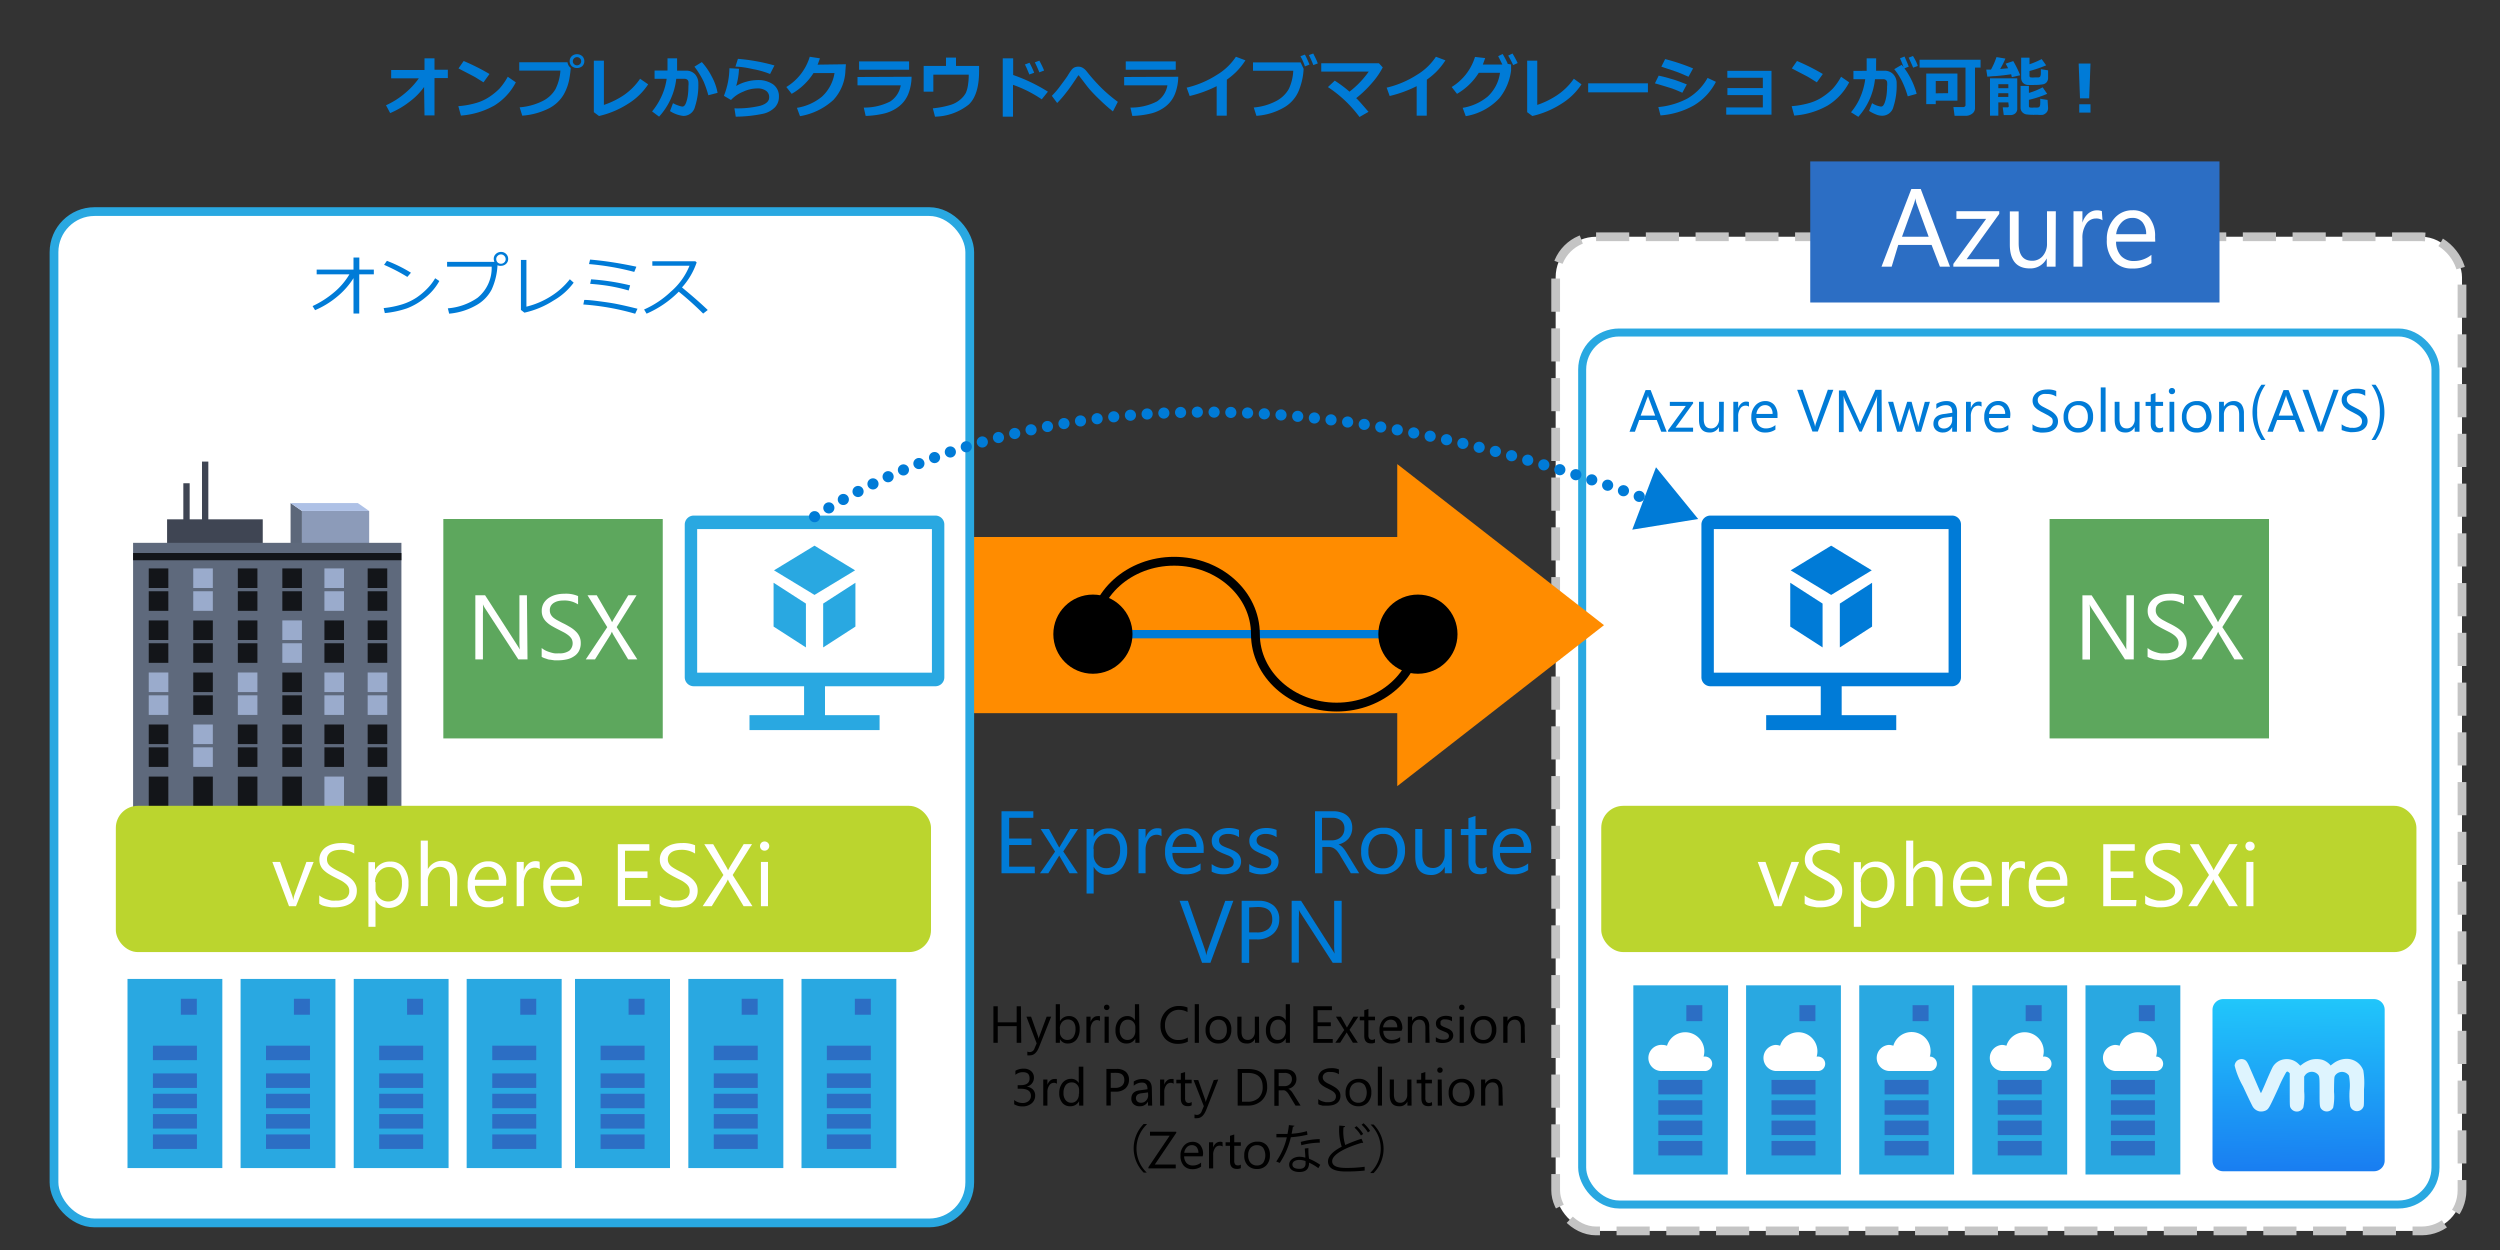 <svg xmlns="http://www.w3.org/2000/svg" xmlns:xlink="http://www.w3.org/1999/xlink" viewBox="0 0 300 150"><rect x="0" y="0" width="300" height="150" fill="#333333" stroke="none"/><defs><style>.a,.d,.l,.m,.w{fill:none;}.b{fill:#007bd7;}.c,.e,.o{fill:#fff;}.d{stroke:#c4c4c4;stroke-width:1.05px;stroke-dasharray:3.98 1.99;}.d,.e,.l,.m,.o{stroke-miterlimit:10;}.e,.o{stroke:#29a8e1;}.e{stroke-width:0.96px;}.f{fill:#ff8c00;}.g{fill:#29a8e1;}.h{fill:#2c6ec4;}.i{fill:url(#a);}.j{fill:#def4fe;}.k{fill:#bbd52e;}.l,.w{stroke:#007bd7;}.m{stroke:#000;stroke-width:1.06px;}.n{fill:#5da75d;}.o{stroke-width:1.05px;}.p{fill:#3f4553;}.q{fill:#8c9bb9;}.r{fill:#5c677a;}.s{fill:#aec1e6;}.t{fill:#5e697c;}.u{fill:#131519;}.v{fill:#9aabcc;}.w{stroke-linecap:round;stroke-linejoin:round;stroke-width:1.34px;stroke-dasharray:0 2.01;}</style><linearGradient id="a" x1="314.38" y1="-1556.3" x2="314.03" y2="-1534.51" gradientTransform="matrix(1, 0, 0, -1, -38.37, -1415.4)" gradientUnits="userSpaceOnUse"><stop offset="0" stop-color="#197cf1"/><stop offset="1" stop-color="#21c9fb"/></linearGradient></defs><title>アセット 87</title><polygon class="a" points="150 0 0 0 0 150 150 150 300 150 300 0 150 0"/><path class="b" d="M50.89,10.44a8.07,8.07,0,0,1-1.67,1.71,10.33,10.33,0,0,1-2.4,1.42l-.5-.94a9.49,9.49,0,0,0,2.25-1.42A9.3,9.3,0,0,0,50.26,9.4H46.94v-1h4V7h1.2V8.37h1.6v1h-1.6v4.48h-1.2Z"/><path class="b" d="M58.74,8.88l-.72,1-1-.62c-.3-.17-1-.52-2-1.05l.62-.89A25.76,25.76,0,0,1,58.74,8.88Zm3.16,1a7.07,7.07,0,0,1-2.59,2.79,9.58,9.58,0,0,1-4,1.2L55,12.74a10.37,10.37,0,0,0,2.23-.41,5.65,5.65,0,0,0,1.56-.75,7.52,7.52,0,0,0,1.14-.94,7.37,7.37,0,0,0,1-1.43Z"/><path class="b" d="M68.49,8.15h0a11.81,11.81,0,0,1-.15,1.2,5.9,5.9,0,0,1-.7,2A4.34,4.34,0,0,1,65.88,13a8.47,8.47,0,0,1-3.21.88l-.31-1a7.45,7.45,0,0,0,2.74-.75,3.66,3.66,0,0,0,1.56-1.44,5.87,5.87,0,0,0,.59-2.22H62.31v-1H68.1A1,1,0,0,0,68.49,8.15Zm1.63-.81a.82.82,0,0,1-.25.6,1,1,0,0,1-1.26,0,.84.84,0,0,1,0-1.2.95.95,0,0,1,1.26,0A.82.82,0,0,1,70.12,7.34ZM69.59,7a.5.5,0,0,0-.85.35.47.47,0,0,0,.15.35.51.51,0,0,0,.7,0,.47.47,0,0,0,.15-.35A.45.45,0,0,0,69.59,7Z"/><path class="b" d="M77.78,10.12a7.76,7.76,0,0,1-2.42,2.34,10.94,10.94,0,0,1-3.48,1.46l-.62-.46V7.28h1.21v5.31a10,10,0,0,0,2.34-1.14,7.5,7.5,0,0,0,2-2Z"/><path class="b" d="M81.25,7.88c0,.17,0,.37,0,.6h1.08a1.4,1.4,0,0,1,1.08.44A1.59,1.59,0,0,1,83.8,10a8.27,8.27,0,0,1-.4,2.8A1.42,1.42,0,0,1,82,13.91a3.67,3.67,0,0,1-1.6-.58l.36-.95a3.65,3.65,0,0,0,.66.29,2.12,2.12,0,0,0,.45.12.37.37,0,0,0,.27-.12,1.33,1.33,0,0,0,.23-.47,4.41,4.41,0,0,0,.18-.81,8.32,8.32,0,0,0,.06-1.06,2.2,2.2,0,0,0,0-.55.4.4,0,0,0-.17-.24.45.45,0,0,0-.29-.08h-1A8.07,8.07,0,0,1,79.09,14l-.84-.63a7.9,7.9,0,0,0,1-1.54A7.5,7.5,0,0,0,80,9.46H78.55v-1H80.1V7h1.15Zm4.86,3.26L85,11.43a12.8,12.8,0,0,0-.55-1.61,9.35,9.35,0,0,0-.55-1A8.39,8.39,0,0,0,83.33,8l.89-.55a8,8,0,0,1,1.2,1.75A6.56,6.56,0,0,1,86.11,11.14Z"/><path class="b" d="M88.29,14l-.16-1a11.69,11.69,0,0,0,3.11-.31c.71-.21,1.06-.55,1.06-1a.91.91,0,0,0-.38-.8,1.69,1.69,0,0,0-1-.28,4.09,4.09,0,0,0-1.75.4A3.92,3.92,0,0,0,87.72,12l-.85-.5a9.35,9.35,0,0,0,.66-3.31l1.15.06a8.41,8.41,0,0,1-.34,2.07,4.54,4.54,0,0,1,1.21-.51,5.1,5.1,0,0,1,1.32-.2,3.1,3.1,0,0,1,1.91.52,1.74,1.74,0,0,1,.69,1.49A1.8,1.8,0,0,1,93,12.87a2.85,2.85,0,0,1-1.38.77A16.67,16.67,0,0,1,88.29,14Zm4.63-6.12-.51,1a10.26,10.26,0,0,0-2.07-.59C89.5,8.1,88.81,8,88.25,8l.3-.94A22.9,22.9,0,0,1,92.92,7.85Z"/><path class="b" d="M101.51,7.71l-.06.75A5.45,5.45,0,0,1,100,12a7.83,7.83,0,0,1-4,1.94l-.37-1a6.24,6.24,0,0,0,3-1.34,4.84,4.84,0,0,0,1.51-2.83H97.62A7.49,7.49,0,0,1,95,11.26l-.64-.82a6.4,6.4,0,0,0,2.81-3.63L98.39,7c-.1.3-.19.55-.28.76Z"/><path class="b" d="M109.39,9.21a5.83,5.83,0,0,1-.37,2,3.59,3.59,0,0,1-1.17,1.58,4.66,4.66,0,0,1-1.83.85,10.71,10.71,0,0,1-2.14.27l-.23-1a6.82,6.82,0,0,0,3.17-.73,2.89,2.89,0,0,0,1.27-1.94H102.9v-1Zm-.3-.84h-6v-1h6Z"/><path class="b" d="M117.49,8.54c0,1.88-.41,3.22-1.23,4A6.71,6.71,0,0,1,112.2,14l-.26-1a10.84,10.84,0,0,0,2.19-.43,3.28,3.28,0,0,0,1.16-.67,2.73,2.73,0,0,0,.62-.77,3.79,3.79,0,0,0,.25-.94,8.09,8.09,0,0,0,.09-1.23H112V11h-1.16V7.91h2.68v-1h1.2v1h2.77Z"/><path class="b" d="M125.75,11l-.74.92a14.71,14.71,0,0,0-3.45-1.74V14h-1.23v-7h1.25V9A20.4,20.4,0,0,1,125.75,11Zm-1.66-2.27-.57.21c-.21-.52-.39-.93-.53-1.2l.55-.21A12.36,12.36,0,0,1,124.09,8.69Zm1.19-.26-.56.21q-.28-.69-.54-1.2l.54-.2C124.93,7.65,125.12,8.05,125.28,8.43Z"/><path class="b" d="M134.14,12.22l-.59,1.15A20.35,20.35,0,0,1,132,12c-.48-.45-.88-.87-1.21-1.24s-.77-1-1.34-1.71a.05.05,0,0,0,0,0,.07.07,0,0,0-.06,0c-.56.84-1,1.5-1.4,2a13.32,13.32,0,0,1-1.13,1.31l-.64-.86a9.85,9.85,0,0,0,1-1.17c.45-.61.75-1,.92-1.28s.3-.48.41-.62a1,1,0,0,1,.39-.34A1.09,1.09,0,0,1,129.4,8a1,1,0,0,1,.51.13,1.62,1.62,0,0,1,.43.36l.38.47a22.66,22.66,0,0,0,1.59,1.73A18.56,18.56,0,0,0,134.14,12.22Z"/><path class="b" d="M141.39,9.21a5.83,5.83,0,0,1-.37,2,3.59,3.59,0,0,1-1.17,1.58,4.66,4.66,0,0,1-1.83.85,10.71,10.71,0,0,1-2.14.27l-.23-1a6.82,6.82,0,0,0,3.17-.73,2.89,2.89,0,0,0,1.27-1.94H134.9v-1Zm-.3-.84h-6v-1h6Z"/><path class="b" d="M147.21,13.88H146V10.34a14.58,14.58,0,0,1-3.24,1.18l-.36-1A11.58,11.58,0,0,0,146,9a7.08,7.08,0,0,0,2.31-2.19l1.14.43a8.21,8.21,0,0,1-1.12,1.4,9,9,0,0,1-1.11.92Z"/><path class="b" d="M156.43,8.25v.11a7.71,7.71,0,0,1-.46,2.21,4.15,4.15,0,0,1-1.81,2.28,7.62,7.62,0,0,1-3.39,1.05l-.32-1a7,7,0,0,0,2.68-.77,3.67,3.67,0,0,0,1.53-1.46,5.67,5.67,0,0,0,.53-2.18h-4.83v-1h5.72Zm.71-.5-.55.22a6.19,6.19,0,0,0-.54-1.22l.54-.2A13,13,0,0,1,157.14,7.75Zm1-.14-.54.2a13.09,13.09,0,0,0-.53-1.2l.52-.19C157.77,6.8,158,7.2,158.13,7.61Z"/><path class="b" d="M164.22,13.42l-1.08.62a14.83,14.83,0,0,0-3.79-3.59l.82-.77A14.5,14.5,0,0,1,161.94,11a11.18,11.18,0,0,0,2.31-2.41h-5.7v-1h6.92l.46.5A9.36,9.36,0,0,1,164.6,10a13.58,13.58,0,0,1-1.86,1.78C163,12,163.44,12.52,164.22,13.42Z"/><path class="b" d="M171.21,13.88H170V10.34a14.58,14.58,0,0,1-3.24,1.18l-.36-1A11.58,11.58,0,0,0,170,9a7.08,7.08,0,0,0,2.31-2.19l1.14.43a8.21,8.21,0,0,1-1.12,1.4,9,9,0,0,1-1.11.92Z"/><path class="b" d="M181.33,7.74l0,.72a6.63,6.63,0,0,1-1.39,3.31,7.13,7.13,0,0,1-4.05,2.17l-.37-1a6.25,6.25,0,0,0,3-1.35A4.77,4.77,0,0,0,180,8.74h-2.55a7.49,7.49,0,0,1-2.61,2.52l-.64-.82A6.43,6.43,0,0,0,177,6.83l1.22.14c-.11.33-.21.59-.28.77h2.34c-.19-.39-.35-.71-.5-1l.54-.26a13,13,0,0,1,.61,1.16l-.13,0Zm.79-.17-.54.24a11.45,11.45,0,0,0-.6-1.14l.52-.25A12.41,12.41,0,0,1,182.12,7.57Z"/><path class="b" d="M189.78,10.12a7.76,7.76,0,0,1-2.42,2.34,10.94,10.94,0,0,1-3.48,1.46l-.62-.46V7.28h1.21v5.31a10,10,0,0,0,2.34-1.14,7.5,7.5,0,0,0,2.05-2Z"/><path class="b" d="M197.75,11.08h-7.17V10h7.17Z"/><path class="b" d="M202.42,10.13l-.54,1c-.57-.25-1-.44-1.42-.57s-1-.31-1.87-.56l.45-.92a14.41,14.41,0,0,1,1.48.38C201,9.58,201.6,9.81,202.42,10.13Zm3.49-.31a7,7,0,0,1-2.65,2.83,9.55,9.55,0,0,1-4,1.2l-.26-1a9.39,9.39,0,0,0,3.44-1,6.51,6.51,0,0,0,2.47-2.5Zm-2.74-1.61-.55,1-.88-.38c-.3-.12-.55-.22-.74-.28L199.36,8l.46-.91A25.09,25.09,0,0,1,203.17,8.21Z"/><path class="b" d="M212.58,13.76h-5.43v-.87h4.39V11.41h-4.25v-.84h4.25V9.33h-4.26V8.5h5.3Z"/><path class="b" d="M218.74,8.88l-.72,1-1-.62c-.3-.17-1-.52-2-1.05l.62-.89A25.76,25.76,0,0,1,218.74,8.88Zm3.16,1a7.07,7.07,0,0,1-2.59,2.79,9.58,9.58,0,0,1-4,1.2L215,12.74a10.37,10.37,0,0,0,2.23-.41,5.65,5.65,0,0,0,1.56-.75,7.52,7.52,0,0,0,1.14-.94,7.37,7.37,0,0,0,1-1.43Z"/><path class="b" d="M225.13,7.88c0,.17,0,.37,0,.61h1a1.39,1.39,0,0,1,1.07.43,1.57,1.57,0,0,1,.4,1.12,8.25,8.25,0,0,1-.39,2.78,1.39,1.39,0,0,1-1.35,1.07,2,2,0,0,1-.57-.09,5,5,0,0,1-1-.49l.36-.93a2.67,2.67,0,0,0,1.06.41.36.36,0,0,0,.26-.11,1.45,1.45,0,0,0,.24-.49,4.52,4.52,0,0,0,.18-.82,8.1,8.1,0,0,0,.06-1,2.26,2.26,0,0,0,0-.55.4.4,0,0,0-.17-.24.56.56,0,0,0-.3-.08H225a8.07,8.07,0,0,1-2,4.52l-.88-.55a7.3,7.3,0,0,0,1-1.55,8.26,8.26,0,0,0,.71-2.42h-1.42v-1H224V7h1.14ZM230,11.26l-1.07.3a11.7,11.7,0,0,0-.69-1.82,8.34,8.34,0,0,0-.93-1.44l.89-.52A9.06,9.06,0,0,1,230,11.26ZM229.05,8l-.57.22A11.39,11.39,0,0,0,228,7l.54-.22C228.72,7.19,228.9,7.59,229.05,8Zm1.07-.08-.54.2q-.27-.63-.54-1.2l.52-.2C229.77,7.08,230,7.48,230.12,7.87Z"/><path class="b" d="M237,13a.8.8,0,0,1-.34.64,1.26,1.26,0,0,1-.77.26h-1.34l-.14-1.05h1.18a.28.28,0,0,0,.19-.07.19.19,0,0,0,.08-.17V8.11h-5.51V7.17h7.32v.94H237Zm-2.11-.92h-2.6v.42h-1.14V8.82h3.74Zm-1.12-.9V9.72h-1.48V11.2Z"/><path class="b" d="M241.34,8.91c-.57.09-1.19.16-1.86.22h0c-.4,0-.72.06-1,.07l-.13-.85.57,0a9.08,9.08,0,0,0,.66-1.5l1.07.18a10.4,10.4,0,0,1-.63,1.25l.95-.09a4.54,4.54,0,0,0-.3-.55l.92-.31a12,12,0,0,1,.83,1.7l-1,.23ZM241,12.29H239.8v1.59h-1V9.4h3.27v3.66a.71.71,0,0,1-.23.54.87.87,0,0,1-.59.21h-.8l-.12-.93h.57c.1,0,.15-.05.15-.14Zm0-1.71V10.1H239.8v.48Zm-1.23,1.05H241v-.45H239.8Zm6-2.31a.84.84,0,0,1-.15.52.76.76,0,0,1-.43.27,4.66,4.66,0,0,1-1,.08,7.21,7.21,0,0,1-.89,0,.85.85,0,0,1-.56-.27.88.88,0,0,1-.2-.59V6.92h1v.79A9.75,9.75,0,0,0,245,7.09l.54.75a14.84,14.84,0,0,1-2,.68v.59a.18.18,0,0,0,.14.18,2.67,2.67,0,0,0,.5,0l.41,0a.3.3,0,0,0,.22-.09.72.72,0,0,0,.09-.32c0-.17,0-.36,0-.58l.87.14Zm0,3.65a.91.91,0,0,1-.08.37.8.8,0,0,1-.24.28.92.92,0,0,1-.31.16,3.35,3.35,0,0,1-.57,0l-.45,0a6.78,6.78,0,0,1-.94-.05.85.85,0,0,1-.51-.27.79.79,0,0,1-.2-.58V10.31h1v.84a8.56,8.56,0,0,0,1.65-.67l.54.78a12.72,12.72,0,0,1-2.19.72v.75a.18.18,0,0,0,.11.17,2,2,0,0,0,.54,0,2.32,2.32,0,0,0,.43,0,.38.38,0,0,0,.18-.08s.06-.11.09-.23a5.59,5.59,0,0,0,0-.74l.89.14Z"/><path class="b" d="M250.86,7.62l-.16,4.18h-1.1l-.16-4.18Zm0,5.89h-1.35v-1h1.35Z"/><path class="b" d="M124.18,104.79h-4V97.35H124v.79h-2.9v2.48h2.68v.78h-2.68V104h3.07Z"/><path class="b" d="M129.37,99.48l-1.78,2.69,1.75,2.62h-1l-1-1.72c-.07-.11-.14-.24-.23-.4h0l-.25.4-1.06,1.72h-1l1.81-2.6-1.73-2.71h1l1,1.82c.08.13.15.27.23.41h0l1.33-2.23Z"/><path class="b" d="M131.24,104h0v3.22h-.85V99.48h.85v.93h0a2,2,0,0,1,1.84-1,1.93,1.93,0,0,1,1.6.71,3,3,0,0,1,.58,1.91,3.33,3.33,0,0,1-.65,2.14,2.18,2.18,0,0,1-1.78.8A1.79,1.79,0,0,1,131.24,104Zm0-2.14v.74a1.55,1.55,0,0,0,.43,1.12,1.41,1.41,0,0,0,1.09.46,1.45,1.45,0,0,0,1.21-.59,2.74,2.74,0,0,0,.44-1.65,2.17,2.17,0,0,0-.41-1.39,1.39,1.39,0,0,0-1.11-.5,1.5,1.5,0,0,0-1.2.52A1.88,1.88,0,0,0,131.22,101.88Z"/><path class="b" d="M139.39,100.34a1.15,1.15,0,0,0-1.56.34,2.42,2.42,0,0,0-.36,1.4v2.71h-.85V99.48h.85v1.09h0a1.84,1.84,0,0,1,.55-.87,1.27,1.27,0,0,1,.84-.31,1.39,1.39,0,0,1,.51.07Z"/><path class="b" d="M144.44,102.35h-3.75a1.94,1.94,0,0,0,.48,1.37,1.63,1.63,0,0,0,1.25.48,2.63,2.63,0,0,0,1.65-.59v.8a3.07,3.07,0,0,1-1.85.51,2.26,2.26,0,0,1-1.77-.73,2.94,2.94,0,0,1-.64-2,2.89,2.89,0,0,1,.7-2,2.25,2.25,0,0,1,1.74-.78,2,2,0,0,1,1.62.67,2.8,2.8,0,0,1,.57,1.87Zm-.87-.72a1.74,1.74,0,0,0-.36-1.15,1.22,1.22,0,0,0-1-.41,1.36,1.36,0,0,0-1,.43,1.92,1.92,0,0,0-.52,1.13Z"/><path class="b" d="M145.4,104.6v-.91a2.56,2.56,0,0,0,1.53.51c.75,0,1.12-.25,1.12-.75a.69.69,0,0,0-.09-.36,1.07,1.07,0,0,0-.26-.26,1.78,1.78,0,0,0-.39-.2l-.47-.19a6.13,6.13,0,0,1-.62-.29,1.72,1.72,0,0,1-.45-.32,1.18,1.18,0,0,1-.27-.4,1.53,1.53,0,0,1-.09-.54,1.3,1.3,0,0,1,.17-.66,1.62,1.62,0,0,1,.46-.48,2.28,2.28,0,0,1,.65-.3,3.22,3.22,0,0,1,.76-.09,3.17,3.17,0,0,1,1.23.23v.87a2.38,2.38,0,0,0-1.35-.39,1.44,1.44,0,0,0-.43.06.84.84,0,0,0-.33.15.66.66,0,0,0-.21.23.67.67,0,0,0-.07.31.75.75,0,0,0,.07.35.84.84,0,0,0,.22.25,1.9,1.9,0,0,0,.35.19c.14.06.3.13.48.19s.44.19.63.28a2.5,2.5,0,0,1,.48.32,1.25,1.25,0,0,1,.3.42,1.42,1.42,0,0,1-.07,1.24,1.5,1.5,0,0,1-.46.48,2.11,2.11,0,0,1-.67.28,3,3,0,0,1-.8.1A3,3,0,0,1,145.4,104.6Z"/><path class="b" d="M149.91,104.6v-.91a2.51,2.51,0,0,0,1.53.51c.75,0,1.12-.25,1.12-.75a.69.69,0,0,0-.09-.36,1.07,1.07,0,0,0-.26-.26,1.78,1.78,0,0,0-.39-.2l-.47-.19a6.13,6.13,0,0,1-.62-.29,1.72,1.72,0,0,1-.45-.32,1.18,1.18,0,0,1-.27-.4,1.53,1.53,0,0,1-.09-.54,1.3,1.3,0,0,1,.17-.66,1.62,1.62,0,0,1,.46-.48,2.28,2.28,0,0,1,.65-.3,3.16,3.16,0,0,1,.76-.09,3.21,3.21,0,0,1,1.23.23v.87a2.38,2.38,0,0,0-1.35-.39,1.44,1.44,0,0,0-.43.06.84.84,0,0,0-.33.15.66.66,0,0,0-.21.23.68.68,0,0,0-.08.31.75.75,0,0,0,.08.35.84.84,0,0,0,.22.25,1.9,1.9,0,0,0,.35.19l.47.19c.24.09.45.19.64.28a2.42,2.42,0,0,1,.47.32,1.27,1.27,0,0,1,.31.42,1.52,1.52,0,0,1-.07,1.24,1.62,1.62,0,0,1-.46.48,2.11,2.11,0,0,1-.67.28,3.29,3.29,0,0,1-2.22-.22Z"/><path class="b" d="M163.1,104.79h-1l-1.25-2.08a3.61,3.61,0,0,0-.33-.5,1.47,1.47,0,0,0-.33-.33,1,1,0,0,0-.36-.19,1.51,1.51,0,0,0-.44-.06h-.71v3.16h-.88V97.35H160a2.84,2.84,0,0,1,.9.13,1.89,1.89,0,0,1,.72.37,1.75,1.75,0,0,1,.48.62,2.06,2.06,0,0,1,.17.86,2,2,0,0,1-.45,1.3,2.17,2.17,0,0,1-.52.43,2.77,2.77,0,0,1-.68.28v0a1.42,1.42,0,0,1,.32.19,1.52,1.52,0,0,1,.26.25,2.85,2.85,0,0,1,.25.33c.08.12.17.26.27.43Zm-4.46-6.65v2.7h1.18a1.64,1.64,0,0,0,.6-.1,1.31,1.31,0,0,0,.8-.73,1.46,1.46,0,0,0,.11-.6,1.18,1.18,0,0,0-.38-.93,1.63,1.63,0,0,0-1.12-.34Z"/><path class="b" d="M165.92,104.92a2.45,2.45,0,0,1-1.88-.75,2.73,2.73,0,0,1-.7-2,2.86,2.86,0,0,1,.73-2.09,2.62,2.62,0,0,1,2-.75,2.38,2.38,0,0,1,1.86.73,2.9,2.9,0,0,1,.67,2,2.85,2.85,0,0,1-.72,2A2.52,2.52,0,0,1,165.92,104.92Zm.06-4.85a1.61,1.61,0,0,0-1.29.56,2.27,2.27,0,0,0-.48,1.54,2.19,2.19,0,0,0,.48,1.49,1.64,1.64,0,0,0,1.29.54,1.58,1.58,0,0,0,1.27-.53,2.88,2.88,0,0,0,0-3.06A1.56,1.56,0,0,0,166,100.07Z"/><path class="b" d="M174.22,104.79h-.85V104h0a1.76,1.76,0,0,1-1.64,1c-1.27,0-1.9-.76-1.9-2.26V99.48h.85v3c0,1.12.42,1.68,1.28,1.68a1.3,1.3,0,0,0,1-.46,1.77,1.77,0,0,0,.4-1.2V99.48h.85Z"/><path class="b" d="M178.4,104.74a1.62,1.62,0,0,1-.79.17c-.93,0-1.4-.52-1.4-1.56v-3.14h-.91v-.73h.91v-1.3l.85-.27v1.57h1.34v.73h-1.34v3a1.23,1.23,0,0,0,.18.76.74.74,0,0,0,.61.23.89.89,0,0,0,.55-.18Z"/><path class="b" d="M183.72,102.35H180a2,2,0,0,0,.48,1.37,1.63,1.63,0,0,0,1.25.48,2.63,2.63,0,0,0,1.65-.59v.8a3.05,3.05,0,0,1-1.85.51,2.26,2.26,0,0,1-1.77-.73,2.94,2.94,0,0,1-.64-2,2.89,2.89,0,0,1,.7-2,2.26,2.26,0,0,1,1.75-.78,2,2,0,0,1,1.61.67,2.8,2.8,0,0,1,.57,1.87Zm-.87-.72a1.74,1.74,0,0,0-.35-1.15,1.24,1.24,0,0,0-1-.41,1.36,1.36,0,0,0-1,.43,2,2,0,0,0-.52,1.13Z"/><path class="b" d="M148,108.1l-2.75,7.44h-1l-2.7-7.44h1l2.06,5.9a4.64,4.64,0,0,1,.15.66h0a3.14,3.14,0,0,1,.17-.67l2.1-5.89Z"/><path class="b" d="M149.9,112.73v2.81H149V108.1h2a2.68,2.68,0,0,1,1.85.58,2.08,2.08,0,0,1,.66,1.64,2.23,2.23,0,0,1-.73,1.73,2.79,2.79,0,0,1-2,.68Zm0-3.84v3h.91a2.07,2.07,0,0,0,1.38-.41,1.47,1.47,0,0,0,.48-1.17c0-1-.59-1.47-1.75-1.47Z"/><path class="b" d="M161,115.54h-1.07l-3.83-5.93a2.08,2.08,0,0,1-.24-.47h0a7.42,7.42,0,0,1,0,1v5.37H155V108.1h1.13l3.72,5.84c.16.24.26.41.31.5h0a6.9,6.9,0,0,1-.06-1.1V108.1H161Z"/><path d="M122.55,125.14H122v-2h-2.27v2h-.52v-4.39h.52v1.93H122v-1.93h.51Z"/><path d="M126.14,122l-1.45,3.64c-.25.65-.62,1-1.08,1a1.06,1.06,0,0,1-.33,0v-.45a.89.89,0,0,0,.3.06.62.62,0,0,0,.57-.46l.25-.59L123.17,122h.56l.85,2.41s0,.11.06.24h0s0-.13.06-.23l.9-2.42Z"/><path d="M127.19,124.69h0v.45h-.5V120.5h.5v2.06h0a1.19,1.19,0,0,1,1.09-.63,1.15,1.15,0,0,1,.94.42,1.75,1.75,0,0,1,.34,1.13,2,2,0,0,1-.38,1.27,1.3,1.3,0,0,1-1.05.47A1,1,0,0,1,127.19,124.69Zm0-1.26v.43a.92.92,0,0,0,.25.66.81.81,0,0,0,.64.27.84.84,0,0,0,.72-.34,1.65,1.65,0,0,0,.26-1,1.27,1.27,0,0,0-.24-.82.83.83,0,0,0-.66-.29.91.91,0,0,0-.71.3A1.16,1.16,0,0,0,127.18,123.43Z"/><path d="M132,122.52a.59.59,0,0,0-.38-.11.67.67,0,0,0-.54.31,1.42,1.42,0,0,0-.21.82v1.6h-.5V122h.5v.64h0a1,1,0,0,1,.33-.51.7.7,0,0,1,.49-.19,1.08,1.08,0,0,1,.3,0Z"/><path d="M132.8,121.21a.33.33,0,0,1-.23-.09.32.32,0,0,1-.09-.23.32.32,0,0,1,.09-.24.33.33,0,0,1,.23-.09.34.34,0,0,1,.24.09.33.33,0,0,1,.1.24.34.34,0,0,1-.1.23A.34.34,0,0,1,132.8,121.21Zm.25,3.93h-.5V122h.5Z"/><path d="M136.74,125.14h-.5v-.53h0a1.15,1.15,0,0,1-1.08.61,1.16,1.16,0,0,1-.94-.42,1.72,1.72,0,0,1-.36-1.15,1.89,1.89,0,0,1,.39-1.25,1.32,1.32,0,0,1,1-.47,1,1,0,0,1,.94.51h0V120.5h.5Zm-.5-1.41v-.47a.87.87,0,0,0-.25-.64.83.83,0,0,0-.64-.26.88.88,0,0,0-.72.33,1.53,1.53,0,0,0-.26.93,1.32,1.32,0,0,0,.25.86.82.82,0,0,0,.68.31.85.85,0,0,0,.68-.3A1.15,1.15,0,0,0,136.24,123.73Z"/><path d="M142.54,125a2.61,2.61,0,0,1-1.21.26,2,2,0,0,1-1.51-.61,2.24,2.24,0,0,1-.56-1.58,2.33,2.33,0,0,1,.63-1.7,2.14,2.14,0,0,1,1.61-.65,2.59,2.59,0,0,1,1,.18v.55a2.07,2.07,0,0,0-1-.27,1.58,1.58,0,0,0-1.23.51,1.93,1.93,0,0,0-.47,1.35,1.82,1.82,0,0,0,.44,1.28,1.49,1.49,0,0,0,1.15.48,2.14,2.14,0,0,0,1.15-.3Z"/><path d="M143.87,125.14h-.5V120.5h.5Z"/><path d="M146.2,125.22a1.45,1.45,0,0,1-1.11-.44,1.61,1.61,0,0,1-.42-1.17,1.7,1.7,0,0,1,.43-1.23,1.55,1.55,0,0,1,1.17-.45,1.42,1.42,0,0,1,1.1.44,1.69,1.69,0,0,1,.39,1.19,1.73,1.73,0,0,1-.42,1.21A1.51,1.51,0,0,1,146.2,125.22Zm0-2.86a1,1,0,0,0-.76.33,1.33,1.33,0,0,0-.28.9,1.26,1.26,0,0,0,.28.88,1,1,0,0,0,.76.32.91.91,0,0,0,.75-.31,1.34,1.34,0,0,0,.27-.9,1.39,1.39,0,0,0-.27-.91A.91.91,0,0,0,146.23,122.36Z"/><path d="M151.1,125.14h-.5v-.49h0a1,1,0,0,1-1,.57c-.75,0-1.12-.45-1.12-1.34V122h.5v1.79c0,.66.25,1,.76,1a.74.74,0,0,0,.6-.27,1,1,0,0,0,.24-.71V122h.5Z"/><path d="M154.79,125.14h-.5v-.53h0a1.16,1.16,0,0,1-1.08.61,1.19,1.19,0,0,1-.95-.42,1.77,1.77,0,0,1-.35-1.15,1.89,1.89,0,0,1,.39-1.25,1.3,1.3,0,0,1,1.05-.47,1,1,0,0,1,.94.51h0V120.5h.5Zm-.5-1.41v-.47a.87.87,0,0,0-.25-.64.83.83,0,0,0-.64-.26.87.87,0,0,0-.72.33,1.47,1.47,0,0,0-.26.93,1.32,1.32,0,0,0,.25.86.82.82,0,0,0,.68.31.87.87,0,0,0,.68-.3A1.15,1.15,0,0,0,154.29,123.73Z"/><path d="M159.93,125.14H157.6v-4.39h2.23v.47h-1.72v1.46h1.59v.46h-1.59v1.54h1.82Z"/><path d="M163,122l-1.06,1.58,1,1.55h-.59l-.61-1-.14-.24h0l-.15.24-.63,1h-.58l1.07-1.53-1-1.6h.59l.6,1.07c.05.08.09.16.13.24h0l.78-1.31Z"/><path d="M165,125.11a.94.94,0,0,1-.47.1c-.55,0-.82-.3-.82-.92v-1.85h-.54V122h.54v-.77l.5-.16V122H165v.43h-.79v1.76a.68.68,0,0,0,.11.45.42.42,0,0,0,.35.14.52.52,0,0,0,.33-.11Z"/><path d="M168.18,123.7H166a1.18,1.18,0,0,0,.28.81,1,1,0,0,0,.74.28,1.58,1.58,0,0,0,1-.34v.47a1.84,1.84,0,0,1-1.1.3,1.3,1.3,0,0,1-1-.43,1.71,1.71,0,0,1-.38-1.2,1.76,1.76,0,0,1,.41-1.2,1.36,1.36,0,0,1,1-.46,1.22,1.22,0,0,1,1,.4,1.71,1.71,0,0,1,.33,1.11Zm-.51-.42a1,1,0,0,0-.21-.68.73.73,0,0,0-.58-.24.82.82,0,0,0-.6.25,1.14,1.14,0,0,0-.31.67Z"/><path d="M171.55,125.14h-.5v-1.78c0-.67-.25-1-.73-1a.79.79,0,0,0-.63.28,1.08,1.08,0,0,0-.24.72v1.78h-.51V122h.51v.52h0a1.12,1.12,0,0,1,1-.6.93.93,0,0,1,.78.34,1.43,1.43,0,0,1,.28,1Z"/><path d="M172.3,125v-.54a1.53,1.53,0,0,0,.91.3c.44,0,.66-.14.66-.44a.37.37,0,0,0-.06-.21.43.43,0,0,0-.15-.15.71.71,0,0,0-.23-.12l-.28-.12a3.17,3.17,0,0,1-.36-.16,1.17,1.17,0,0,1-.27-.19.78.78,0,0,1-.16-.24,1,1,0,0,1-.05-.32.71.71,0,0,1,.1-.39.9.9,0,0,1,.27-.28,1.17,1.17,0,0,1,.39-.18,1.61,1.61,0,0,1,.44-.06,1.86,1.86,0,0,1,.73.14v.51a1.44,1.44,0,0,0-.8-.22,1,1,0,0,0-.25,0,.48.48,0,0,0-.19.09.35.35,0,0,0-.13.14.34.34,0,0,0,0,.18.4.4,0,0,0,0,.2.37.37,0,0,0,.13.15l.21.12.28.11c.14.05.26.11.37.16a1.24,1.24,0,0,1,.28.19.64.64,0,0,1,.18.25.79.79,0,0,1,.07.32.78.78,0,0,1-.11.41.9.9,0,0,1-.27.28,1.1,1.1,0,0,1-.4.17,1.78,1.78,0,0,1-.47.06A1.74,1.74,0,0,1,172.3,125Z"/><path d="M175.41,121.21a.33.33,0,0,1-.23-.09.32.32,0,0,1-.09-.23.32.32,0,0,1,.09-.24.33.33,0,0,1,.23-.09.34.34,0,0,1,.24.09.33.33,0,0,1,.1.24.34.34,0,0,1-.1.23A.34.34,0,0,1,175.41,121.21Zm.25,3.93h-.5V122h.5Z"/><path d="M178,125.22a1.45,1.45,0,0,1-1.11-.44,1.61,1.61,0,0,1-.42-1.17,1.7,1.7,0,0,1,.43-1.23,1.55,1.55,0,0,1,1.17-.45,1.41,1.41,0,0,1,1.1.44,1.69,1.69,0,0,1,.39,1.19,1.73,1.73,0,0,1-.42,1.21A1.51,1.51,0,0,1,178,125.22Zm0-2.86a1,1,0,0,0-.77.33,1.33,1.33,0,0,0-.28.9,1.26,1.26,0,0,0,.28.88,1,1,0,0,0,.77.32.9.9,0,0,0,.74-.31,1.34,1.34,0,0,0,.27-.9,1.39,1.39,0,0,0-.27-.91A.9.9,0,0,0,178,122.36Z"/><path d="M183,125.14h-.5v-1.78c0-.67-.25-1-.73-1a.81.81,0,0,0-.63.28,1.08,1.08,0,0,0-.24.72v1.78h-.51V122h.51v.52h0a1.13,1.13,0,0,1,1-.6,1,1,0,0,1,.79.34,1.48,1.48,0,0,1,.27,1Z"/><path d="M121.7,132.51V132a1.59,1.59,0,0,0,1,.36,1.12,1.12,0,0,0,.73-.23.79.79,0,0,0,.28-.62c0-.58-.41-.86-1.23-.86h-.36v-.43h.34c.73,0,1.09-.27,1.09-.81s-.28-.75-.83-.75a1.4,1.4,0,0,0-.87.32v-.49a1.88,1.88,0,0,1,1-.25,1.3,1.3,0,0,1,.88.29,1,1,0,0,1,.34.75,1.08,1.08,0,0,1-.89,1.12h0a1.19,1.19,0,0,1,.76.33,1,1,0,0,1,.28.72,1.18,1.18,0,0,1-.42.95,1.65,1.65,0,0,1-1.12.37A1.83,1.83,0,0,1,121.7,132.51Z"/><path d="M126.83,130.05a.61.61,0,0,0-.38-.11.65.65,0,0,0-.54.31,1.36,1.36,0,0,0-.22.83v1.59h-.5v-3.13h.5v.64h0a1.19,1.19,0,0,1,.33-.51.73.73,0,0,1,.5-.19,1.08,1.08,0,0,1,.3,0Z"/><path d="M130,132.67h-.51v-.53h0a1.15,1.15,0,0,1-1.08.61,1.16,1.16,0,0,1-.94-.42,1.72,1.72,0,0,1-.36-1.15,1.91,1.91,0,0,1,.4-1.25,1.3,1.3,0,0,1,1-.47,1,1,0,0,1,.94.51h0V128H130Zm-.51-1.41v-.47a.89.89,0,0,0-.25-.64.81.81,0,0,0-.63-.26.89.89,0,0,0-.73.33,1.54,1.54,0,0,0-.26.94,1.3,1.3,0,0,0,.25.85.84.84,0,0,0,.68.32.86.86,0,0,0,.68-.31A1.1,1.1,0,0,0,129.46,131.26Z"/><path d="M133.29,131v1.66h-.52v-4.39H134a1.63,1.63,0,0,1,1.09.34,1.24,1.24,0,0,1,.39,1,1.37,1.37,0,0,1-.43,1,1.69,1.69,0,0,1-1.17.39Zm0-2.26v1.8h.53a1.18,1.18,0,0,0,.82-.25.87.87,0,0,0,.28-.68c0-.58-.34-.87-1-.87Z"/><path d="M138.26,132.67h-.5v-.49h0a1.05,1.05,0,0,1-1,.57,1,1,0,0,1-.73-.25.85.85,0,0,1-.27-.66c0-.59.35-.93,1-1l.94-.13c0-.54-.22-.8-.65-.8a1.51,1.51,0,0,0-1,.38v-.51a1.91,1.91,0,0,1,1.07-.3c.73,0,1.1.39,1.1,1.17Zm-.5-1.58-.76.1a1.05,1.05,0,0,0-.52.18.57.57,0,0,0,0,.81.63.63,0,0,0,.44.15.81.81,0,0,0,.62-.27.92.92,0,0,0,.24-.66Z"/><path d="M140.84,130.05a.57.57,0,0,0-.38-.11.64.64,0,0,0-.53.31,1.36,1.36,0,0,0-.22.83v1.59h-.5v-3.13h.5v.64h0a1,1,0,0,1,.33-.51.72.72,0,0,1,.49-.19,1,1,0,0,1,.3,0Z"/><path d="M143,132.64a.94.94,0,0,1-.47.1c-.55,0-.83-.3-.83-.92V130h-.54v-.43h.54v-.77l.51-.16v.93H143V130h-.79v1.76a.75.75,0,0,0,.1.45.44.44,0,0,0,.36.14.55.55,0,0,0,.33-.11Z"/><path d="M146.19,129.54l-1.44,3.64c-.26.65-.62,1-1.08,1a1.06,1.06,0,0,1-.33,0v-.45a.89.89,0,0,0,.3.06.62.62,0,0,0,.57-.46l.25-.59-1.23-3.13h.56l.85,2.41s0,.11.06.24h0c0-.05,0-.13.06-.23l.89-2.42Z"/><path d="M148.52,132.67v-4.39h1.21c1.55,0,2.33.72,2.33,2.14a2.17,2.17,0,0,1-.65,1.64,2.39,2.39,0,0,1-1.73.61Zm.52-3.92v3.46h.65a1.9,1.9,0,0,0,1.35-.46,1.75,1.75,0,0,0,.48-1.32q0-1.68-1.8-1.68Z"/><path d="M156.07,132.67h-.61l-.74-1.23a2.43,2.43,0,0,0-.19-.29,1.26,1.26,0,0,0-.2-.2.61.61,0,0,0-.21-.11,1.09,1.09,0,0,0-.26,0h-.42v1.86h-.52v-4.39h1.31a1.79,1.79,0,0,1,.53.07,1.17,1.17,0,0,1,.43.22,1,1,0,0,1,.28.37,1.29,1.29,0,0,1,.1.51,1.12,1.12,0,0,1-.07.42,1.05,1.05,0,0,1-.2.34,1.08,1.08,0,0,1-.3.26,1.35,1.35,0,0,1-.41.16v0a1,1,0,0,1,.2.11l.15.15a1.57,1.57,0,0,1,.15.19l.16.25Zm-2.63-3.92v1.59h.69a1,1,0,0,0,.36-.06.73.73,0,0,0,.28-.17.7.7,0,0,0,.19-.26.86.86,0,0,0,.07-.36.72.72,0,0,0-.23-.55,1,1,0,0,0-.66-.19Z"/><path d="M158.19,132.5v-.61a1.21,1.21,0,0,0,.25.17,2.68,2.68,0,0,0,.3.12l.33.08.3,0a1.18,1.18,0,0,0,.71-.18.62.62,0,0,0,.23-.51.53.53,0,0,0-.08-.31.93.93,0,0,0-.21-.24,2.37,2.37,0,0,0-.33-.21l-.4-.21a3.45,3.45,0,0,1-.43-.23,1.62,1.62,0,0,1-.35-.27.9.9,0,0,1-.23-.32,1,1,0,0,1-.09-.43,1,1,0,0,1,.14-.52,1.09,1.09,0,0,1,.34-.37,2,2,0,0,1,.49-.21,2.1,2.1,0,0,1,.56-.07,2.25,2.25,0,0,1,.95.15v.58a1.73,1.73,0,0,0-1-.27,1.32,1.32,0,0,0-.34,0,1,1,0,0,0-.3.11.6.6,0,0,0-.21.21.49.49,0,0,0-.09.3.58.58,0,0,0,.07.3.73.73,0,0,0,.18.22,2,2,0,0,0,.3.2l.41.2c.15.08.3.16.44.25a1.8,1.8,0,0,1,.37.28,1.23,1.23,0,0,1,.26.35,1,1,0,0,1,.09.44,1.07,1.07,0,0,1-.13.55,1,1,0,0,1-.34.36,1.51,1.51,0,0,1-.5.21,2.81,2.81,0,0,1-.59.06l-.26,0-.31,0-.3-.08A.83.83,0,0,1,158.19,132.5Z"/><path d="M163,132.75a1.48,1.48,0,0,1-1.11-.44,1.61,1.61,0,0,1-.42-1.17,1.68,1.68,0,0,1,.44-1.23,1.53,1.53,0,0,1,1.16-.45,1.41,1.41,0,0,1,1.1.44,1.69,1.69,0,0,1,.39,1.19,1.71,1.71,0,0,1-.42,1.21A1.48,1.48,0,0,1,163,132.75Zm0-2.86a1,1,0,0,0-.77.33,1.33,1.33,0,0,0-.28.9,1.26,1.26,0,0,0,.28.88,1,1,0,0,0,.77.33.94.94,0,0,0,.75-.32,1.69,1.69,0,0,0,0-1.8A.91.91,0,0,0,163,129.89Z"/><path d="M165.84,132.67h-.5V128h.5Z"/><path d="M169.39,132.67h-.5v-.49h0a1,1,0,0,1-1,.57c-.75,0-1.12-.45-1.12-1.34v-1.87h.5v1.79c0,.66.25,1,.76,1a.73.73,0,0,0,.6-.28,1,1,0,0,0,.24-.71v-1.8h.5Z"/><path d="M171.86,132.64a.89.89,0,0,1-.47.1c-.54,0-.82-.3-.82-.92V130H170v-.43h.54v-.77l.5-.16v.93h.79V130h-.79v1.76a.74.74,0,0,0,.11.45.43.43,0,0,0,.36.14.52.52,0,0,0,.32-.11Z"/><path d="M172.79,128.74a.33.33,0,0,1-.23-.09.32.32,0,0,1-.09-.23.32.32,0,0,1,.09-.24.33.33,0,0,1,.23-.09.36.36,0,0,1,.24.09.32.32,0,0,1,.09.24.33.33,0,0,1-.09.23A.36.36,0,0,1,172.79,128.74Zm.25,3.93h-.51v-3.13H173Z"/><path d="M175.37,132.75a1.48,1.48,0,0,1-1.12-.44,1.65,1.65,0,0,1-.41-1.17,1.68,1.68,0,0,1,.43-1.23,1.55,1.55,0,0,1,1.17-.45,1.39,1.39,0,0,1,1.09.44,1.65,1.65,0,0,1,.4,1.19,1.68,1.68,0,0,1-.43,1.21A1.48,1.48,0,0,1,175.37,132.75Zm0-2.86a.94.94,0,0,0-.76.33,1.33,1.33,0,0,0-.29.9,1.26,1.26,0,0,0,.29.88,1,1,0,0,0,.76.33.91.91,0,0,0,.75-.32,1.69,1.69,0,0,0,0-1.8A.88.88,0,0,0,175.4,129.89Z"/><path d="M180.34,132.67h-.51v-1.78c0-.67-.24-1-.73-1a.79.79,0,0,0-.62.28,1.09,1.09,0,0,0-.25.72v1.78h-.5v-3.13h.5v.52h0a1.12,1.12,0,0,1,1-.6.93.93,0,0,1,.78.34,1.43,1.43,0,0,1,.28,1Z"/><path d="M137.61,134.94a4,4,0,0,0,0,5.77v0h-.37a4.14,4.14,0,0,1,0-5.83h.37Z"/><path d="M141.16,135.93l-2.58,3.81h2.51v.47h-3.28v-.15l2.55-3.78H138v-.47h3.14Z"/><path d="M144.32,138.76H142.1a1.19,1.19,0,0,0,.29.81,1,1,0,0,0,.74.29,1.54,1.54,0,0,0,1-.35V140a1.81,1.81,0,0,1-1.09.3,1.34,1.34,0,0,1-1-.43,1.74,1.74,0,0,1-.38-1.2,1.68,1.68,0,0,1,.42-1.19,1.33,1.33,0,0,1,1-.46,1.18,1.18,0,0,1,.95.39,1.66,1.66,0,0,1,.34,1.11Zm-.51-.42a1.12,1.12,0,0,0-.21-.68.73.73,0,0,0-.58-.24.79.79,0,0,0-.6.25,1.14,1.14,0,0,0-.31.67Z"/><path d="M146.72,137.58a.61.61,0,0,0-.38-.1.63.63,0,0,0-.54.3,1.36,1.36,0,0,0-.22.83v1.6h-.5v-3.14h.5v.64h0a1.09,1.09,0,0,1,.32-.51.81.81,0,0,1,.8-.14Z"/><path d="M148.9,140.18a1.06,1.06,0,0,1-.47.09c-.55,0-.83-.3-.83-.92V137.5h-.53v-.43h.53v-.77l.51-.16v.93h.79v.43h-.79v1.77a.75.75,0,0,0,.1.45.44.44,0,0,0,.36.13.52.52,0,0,0,.33-.1Z"/><path d="M150.83,140.28a1.48,1.48,0,0,1-1.11-.44,1.61,1.61,0,0,1-.41-1.17,1.69,1.69,0,0,1,.43-1.23,1.55,1.55,0,0,1,1.17-.44,1.39,1.39,0,0,1,1.09.43,1.69,1.69,0,0,1,.39,1.19,1.71,1.71,0,0,1-.42,1.21A1.48,1.48,0,0,1,150.83,140.28Zm0-2.86a1,1,0,0,0-.77.33,1.34,1.34,0,0,0-.28.91,1.3,1.3,0,0,0,.29.88,1,1,0,0,0,.76.32.94.94,0,0,0,.75-.32,1.69,1.69,0,0,0,0-1.8A.91.91,0,0,0,150.87,137.42Z"/><path d="M155.34,135.09a.18.18,0,0,1-.19.11c-.05.28-.1.6-.16.85a9,9,0,0,0,1.84-.31l.07.43a13.49,13.49,0,0,1-2,.3,9.36,9.36,0,0,1-1.33,3.08l-.42-.17a8.35,8.35,0,0,0,1.27-2.9h-1.25v-.41h1.33c.07-.34.13-.69.17-1.06Zm1.67,2.68c0,.5,0,.85.08,1.28a6.86,6.86,0,0,1,1.34.73l-.23.4a5.89,5.89,0,0,0-1.11-.66c0,.63-.25,1.12-1.17,1.12-.7,0-1.23-.31-1.22-.9s.65-.93,1.23-.93a2.61,2.61,0,0,1,.71.11c0-.4-.06-.81-.06-1.1Zm-.35,1.56a2.05,2.05,0,0,0-.74-.14c-.38,0-.82.15-.83.54s.35.53.84.53.74-.22.74-.64A2.81,2.81,0,0,0,156.66,139.33Zm1.72-2.21a9,9,0,0,0-2.22.31l-.07-.4a9.12,9.12,0,0,1,2.27-.34Z"/><path d="M163.59,137.14h-.05a.33.33,0,0,1-.14,0c-1.86.54-3.55,1.37-3.54,2.21,0,.6.67.8,1.68.8a15.05,15.05,0,0,0,2.22-.14l0,.46a21.72,21.72,0,0,1-2.25.11c-1.24,0-2.14-.29-2.15-1.21,0-.67.67-1.26,1.65-1.77a6.1,6.1,0,0,1-.29-2.53l.69.06c0,.08-.07.13-.19.15a5.4,5.4,0,0,0,.21,2.12,17.63,17.63,0,0,1,1.95-.75Zm-.81-2a3.78,3.78,0,0,1,.8.94l-.27.18a3.79,3.79,0,0,0-.77-.94Zm.84-.35a3.69,3.69,0,0,1,.79.92l-.26.18a4,4,0,0,0-.76-.92Z"/><path d="M164.46,140.71a4,4,0,0,0,0-5.77v0h.37a4.14,4.14,0,0,1,0,5.83h-.37Z"/><rect class="c" x="186.68" y="28.41" width="108.76" height="119.3" rx="4.85" ry="4.85"/><rect class="d" x="186.68" y="28.41" width="108.76" height="119.3" rx="4.85" ry="4.85"/><rect class="e" x="189.86" y="39.9" width="102.4" height="104.64" rx="4.44" ry="4.44"/><rect class="f" x="133" y="47.26" width="21.14" height="55.52" transform="translate(218.59 -68.56) rotate(90)"/><polygon class="f" points="192.48 75.02 167.67 55.69 167.67 94.34 192.48 75.02"/><path class="b" d="M234.25,82.35h-29a1.08,1.08,0,0,1-1.08-1.08V62.94a1.08,1.08,0,0,1,1.08-1.07h29a1.07,1.07,0,0,1,1.07,1.07V81.27A1.07,1.07,0,0,1,234.25,82.35Z"/><rect class="b" x="211.94" y="85.82" width="15.61" height="1.79"/><rect class="b" x="218.49" y="81.87" width="2.51" height="4.67"/><rect class="c" x="205.66" y="63.49" width="28.17" height="17.23"/><polygon class="b" points="218.71 77.69 214.83 75.19 214.83 69.93 218.71 72.43 218.71 77.69"/><polygon class="b" points="220.78 77.69 224.65 75.19 224.65 69.93 220.78 72.43 220.78 77.69"/><polygon class="b" points="219.74 65.48 214.88 68.44 219.74 71.39 224.61 68.44 219.74 65.48"/><path class="b" d="M200,51.81h-.65l-.54-1.41H196.7l-.51,1.41h-.65l1.93-5h.61Zm-1.38-1.94-.79-2.14a2.16,2.16,0,0,1-.08-.34h0c0,.14,0,.25-.08.34l-.79,2.14Z"/><path class="b" d="M203.19,48.38l-2.13,2.94h2.11v.49h-3v-.18l2.13-2.92h-1.92v-.49h2.77Z"/><path class="b" d="M206.84,51.81h-.57v-.57h0a1.18,1.18,0,0,1-1.11.66c-.86,0-1.28-.51-1.28-1.53V48.22h.57v2.06c0,.75.29,1.13.87,1.13a.86.86,0,0,0,.69-.31,1.19,1.19,0,0,0,.28-.81V48.22h.57Z"/><path class="b" d="M209.88,48.8a.7.7,0,0,0-.44-.12.73.73,0,0,0-.61.35,1.58,1.58,0,0,0-.25.95v1.83H208V48.22h.58V49h0a1.31,1.31,0,0,1,.38-.59.88.88,0,0,1,.56-.22,1,1,0,0,1,.35.05Z"/><path class="b" d="M213.3,50.16h-2.54a1.39,1.39,0,0,0,.32.93,1.15,1.15,0,0,0,.85.32,1.75,1.75,0,0,0,1.12-.4v.54a2.08,2.08,0,0,1-1.25.35,1.54,1.54,0,0,1-1.2-.49,2,2,0,0,1-.44-1.38,2,2,0,0,1,.48-1.37,1.54,1.54,0,0,1,1.18-.53,1.37,1.37,0,0,1,1.09.46,1.89,1.89,0,0,1,.39,1.27Zm-.59-.49a1.13,1.13,0,0,0-.24-.77.81.81,0,0,0-.66-.28.91.91,0,0,0-.69.29,1.28,1.28,0,0,0-.35.76Z"/><path class="b" d="M220,46.78l-1.86,5h-.65l-1.83-5h.66l1.39,4a2.51,2.51,0,0,1,.1.45h0a2.18,2.18,0,0,1,.11-.46l1.42-4Z"/><path class="b" d="M225.82,51.81h-.59V48.44c0-.27,0-.6.05-1h0a2.61,2.61,0,0,1-.16.48l-1.72,3.87h-.28L221.39,48a2.72,2.72,0,0,1-.15-.51h0c0,.2,0,.53,0,1v3.37h-.57v-5h.78L223,50.29a5.41,5.41,0,0,1,.23.6h0c.1-.27.18-.48.24-.61l1.58-3.5h.74Z"/><path class="b" d="M231.59,48.22l-1.07,3.59h-.6l-.74-2.57a1.61,1.61,0,0,1-.06-.33h0a1.34,1.34,0,0,1-.08.32l-.8,2.58h-.58l-1.09-3.59h.61l.74,2.7a1.26,1.26,0,0,1,.05.32h0a2.33,2.33,0,0,1,.06-.33l.83-2.69h.53l.74,2.71a2,2,0,0,1,.06.32h0a2.49,2.49,0,0,1,.06-.32l.73-2.71Z"/><path class="b" d="M234.83,51.81h-.57v-.56h0a1.21,1.21,0,0,1-1.1.65,1.17,1.17,0,0,1-.84-.29,1,1,0,0,1-.31-.75c0-.67.4-1.06,1.19-1.17l1.08-.16c0-.61-.25-.91-.74-.91a1.8,1.8,0,0,0-1.18.44v-.59a2.29,2.29,0,0,1,1.23-.34c.84,0,1.26.45,1.26,1.34ZM234.26,50l-.87.12a1.44,1.44,0,0,0-.6.2.58.58,0,0,0-.21.51.59.59,0,0,0,.19.43.73.73,0,0,0,.5.16.93.93,0,0,0,.71-.3,1.05,1.05,0,0,0,.28-.76Z"/><path class="b" d="M237.79,48.8a.67.67,0,0,0-.43-.12.75.75,0,0,0-.62.35,1.65,1.65,0,0,0-.24.95v1.83h-.58V48.22h.58V49h0a1.3,1.3,0,0,1,.37-.59.89.89,0,0,1,.57-.22,1,1,0,0,1,.34.05Z"/><path class="b" d="M241.21,50.16h-2.53a1.34,1.34,0,0,0,.32.93,1.13,1.13,0,0,0,.85.32A1.77,1.77,0,0,0,241,51v.54a2.11,2.11,0,0,1-1.26.35,1.54,1.54,0,0,1-1.2-.49,2,2,0,0,1-.43-1.38,2,2,0,0,1,.47-1.37,1.56,1.56,0,0,1,1.19-.53,1.37,1.37,0,0,1,1.09.46,1.89,1.89,0,0,1,.38,1.27Zm-.59-.49a1.13,1.13,0,0,0-.24-.77.78.78,0,0,0-.65-.28.91.91,0,0,0-.7.29,1.35,1.35,0,0,0-.35.76Z"/><path class="b" d="M243.9,51.61v-.7a1.15,1.15,0,0,0,.28.19,2.17,2.17,0,0,0,.35.15l.37.09.35,0a1.38,1.38,0,0,0,.81-.2.7.7,0,0,0,.27-.59.68.68,0,0,0-.09-.35A1.07,1.07,0,0,0,246,50a2.14,2.14,0,0,0-.37-.23l-.47-.25a3.84,3.84,0,0,1-.49-.27,2,2,0,0,1-.39-.3,1.07,1.07,0,0,1-.27-.37,1.22,1.22,0,0,1-.1-.49,1.08,1.08,0,0,1,.16-.6,1.31,1.31,0,0,1,.39-.42,2,2,0,0,1,.56-.25,2.8,2.8,0,0,1,.64-.08,2.47,2.47,0,0,1,1.09.18v.67a2,2,0,0,0-1.15-.31,1.64,1.64,0,0,0-.38,0,1,1,0,0,0-.35.13.76.76,0,0,0-.24.23.61.61,0,0,0-.1.36.81.81,0,0,0,.07.33.87.87,0,0,0,.22.26,2,2,0,0,0,.34.22l.46.24c.18.09.36.18.52.28a2.36,2.36,0,0,1,.42.33,1.52,1.52,0,0,1,.29.39,1.18,1.18,0,0,1,.11.5,1.22,1.22,0,0,1-.15.63,1.21,1.21,0,0,1-.39.42,1.81,1.81,0,0,1-.57.24,3.73,3.73,0,0,1-.68.07l-.3,0-.36-.06a1.89,1.89,0,0,1-.34-.09A1.29,1.29,0,0,1,243.9,51.61Z"/><path class="b" d="M249.38,51.9a1.64,1.64,0,0,1-1.27-.51,1.84,1.84,0,0,1-.48-1.33,2,2,0,0,1,.49-1.42,1.8,1.8,0,0,1,1.34-.51,1.62,1.62,0,0,1,1.26.5,2,2,0,0,1,.45,1.37,1.91,1.91,0,0,1-.49,1.38A1.68,1.68,0,0,1,249.38,51.9Zm0-3.28a1.08,1.08,0,0,0-.88.38,1.56,1.56,0,0,0-.32,1,1.44,1.44,0,0,0,.33,1,1.08,1.08,0,0,0,.87.37,1.06,1.06,0,0,0,.86-.36,1.56,1.56,0,0,0,.3-1,1.61,1.61,0,0,0-.3-1A1.06,1.06,0,0,0,249.42,48.62Z"/><path class="b" d="M252.67,51.81h-.58V46.49h.58Z"/><path class="b" d="M256.74,51.81h-.58v-.57h0a1.18,1.18,0,0,1-1.11.66q-1.29,0-1.29-1.53V48.22h.58v2.06c0,.75.29,1.13.87,1.13a.86.86,0,0,0,.69-.31,1.18,1.18,0,0,0,.27-.81V48.22h.58Z"/><path class="b" d="M259.57,51.78a1.2,1.2,0,0,1-.54.11c-.63,0-.94-.35-.94-1V48.71h-.62v-.49h.62v-.88l.57-.19v1.07h.91v.49h-.91v2a.76.76,0,0,0,.13.51.48.48,0,0,0,.4.16.62.62,0,0,0,.38-.12Z"/><path class="b" d="M260.63,47.3a.35.35,0,0,1-.26-.1.37.37,0,0,1-.11-.27.4.4,0,0,1,.11-.27.35.35,0,0,1,.26-.1.36.36,0,0,1,.38.37.35.35,0,0,1-.11.27A.36.36,0,0,1,260.63,47.3Zm.28,4.51h-.57V48.22h.57Z"/><path class="b" d="M263.58,51.9a1.66,1.66,0,0,1-1.27-.51,1.84,1.84,0,0,1-.48-1.33,2,2,0,0,1,.5-1.42,1.77,1.77,0,0,1,1.34-.51,1.61,1.61,0,0,1,1.25.5,2.27,2.27,0,0,1,0,2.75A1.7,1.7,0,0,1,263.58,51.9Zm0-3.28a1,1,0,0,0-.87.38,1.51,1.51,0,0,0-.33,1,1.44,1.44,0,0,0,.33,1,1.1,1.1,0,0,0,.87.37,1,1,0,0,0,.86-.36,1.56,1.56,0,0,0,.3-1,1.61,1.61,0,0,0-.3-1A1,1,0,0,0,263.62,48.62Z"/><path class="b" d="M269.28,51.81h-.58V49.76c0-.76-.28-1.14-.83-1.14a.93.93,0,0,0-.72.32,1.2,1.2,0,0,0-.28.82v2.05h-.58V48.22h.58v.59h0a1.31,1.31,0,0,1,1.18-.68,1.12,1.12,0,0,1,.91.38,1.79,1.79,0,0,1,.31,1.11Z"/><path class="b" d="M271.37,52.8a5.67,5.67,0,0,1,0-6.63h.49a5.36,5.36,0,0,0-1,3.34,5.44,5.44,0,0,0,1,3.29Z"/><path class="b" d="M276.57,51.81h-.66l-.53-1.41h-2.13l-.51,1.41h-.65l1.93-5h.61Zm-1.38-1.94-.79-2.14a2.16,2.16,0,0,1-.08-.34h0c0,.14-.05.25-.08.34l-.79,2.14Z"/><path class="b" d="M280.64,46.78l-1.86,5h-.65l-1.83-5H277l1.39,4a1.87,1.87,0,0,1,.1.45h0a2.18,2.18,0,0,1,.11-.46l1.42-4Z"/><path class="b" d="M281,51.61v-.7a1.21,1.21,0,0,0,.29.19,2.17,2.17,0,0,0,.35.15c.12,0,.25.06.37.09l.35,0a1.38,1.38,0,0,0,.81-.2.7.7,0,0,0,.27-.59.68.68,0,0,0-.09-.35,1.07,1.07,0,0,0-.25-.28,2.6,2.6,0,0,0-.37-.23l-.47-.25a3.84,3.84,0,0,1-.49-.27,2.09,2.09,0,0,1-.4-.3,1.18,1.18,0,0,1-.26-.37A1.07,1.07,0,0,1,281,48a1.16,1.16,0,0,1,.15-.6,1.24,1.24,0,0,1,.4-.42,1.91,1.91,0,0,1,.56-.25,2.74,2.74,0,0,1,.64-.08,2.39,2.39,0,0,1,1.08.18v.67a1.9,1.9,0,0,0-1.14-.31,1.72,1.72,0,0,0-.39,0,.93.93,0,0,0-.34.13.92.92,0,0,0-.25.23.69.69,0,0,0-.09.36.67.67,0,0,0,.07.33,1,1,0,0,0,.21.26,2.67,2.67,0,0,0,.35.22l.46.24c.18.09.35.18.51.28a2.12,2.12,0,0,1,.43.33A1.52,1.52,0,0,1,284,50a1.18,1.18,0,0,1,.11.5,1.22,1.22,0,0,1-.15.63,1.31,1.31,0,0,1-.39.42,1.81,1.81,0,0,1-.57.24,3.84,3.84,0,0,1-.69.07l-.29,0-.36-.06a1.69,1.69,0,0,1-.34-.09Z"/><path class="b" d="M285.07,46.17a5.71,5.71,0,0,1,0,6.63h-.49a5.46,5.46,0,0,0,1-3.32,5.39,5.39,0,0,0-1-3.31Z"/><path class="g" d="M207.33,140.94H196v-22.7h11.37Z"/><rect class="h" x="202.36" y="120.62" width="1.92" height="1.92"/><rect class="h" x="199" y="126.26" width="5.28" height="1.74"/><rect class="h" x="199" y="129.59" width="5.28" height="1.74"/><rect class="h" x="199" y="132.03" width="5.28" height="1.74"/><rect class="h" x="199" y="134.47" width="5.28" height="1.74"/><rect class="h" x="199" y="136.91" width="5.28" height="1.74"/><path class="c" d="M204.5,126.79h-.07a2.32,2.32,0,0,0,.09-.65,2.29,2.29,0,0,0-4.48-.65,1.62,1.62,0,0,0-.54-.1,1.57,1.57,0,1,0,0,3.13h5a.87.87,0,1,0,0-1.73Z"/><path class="g" d="M220.91,140.94H209.53v-22.7h11.38Z"/><rect class="h" x="215.93" y="120.62" width="1.92" height="1.92"/><rect class="h" x="212.58" y="126.26" width="5.28" height="1.74"/><rect class="h" x="212.58" y="129.59" width="5.28" height="1.74"/><rect class="h" x="212.58" y="132.03" width="5.28" height="1.74"/><rect class="h" x="212.58" y="134.47" width="5.28" height="1.74"/><rect class="h" x="212.58" y="136.91" width="5.28" height="1.74"/><path class="c" d="M218.08,126.79H218a2.32,2.32,0,0,0,.09-.65,2.29,2.29,0,0,0-4.48-.65,1.63,1.63,0,0,0-.55-.1,1.57,1.57,0,0,0,0,3.13h5a.87.87,0,1,0,0-1.73Z"/><path class="g" d="M234.49,140.94H223.11v-22.7h11.38Z"/><rect class="h" x="229.51" y="120.62" width="1.92" height="1.92"/><rect class="h" x="226.15" y="126.26" width="5.28" height="1.74"/><rect class="h" x="226.15" y="129.59" width="5.28" height="1.74"/><rect class="h" x="226.15" y="132.03" width="5.28" height="1.74"/><rect class="h" x="226.15" y="134.47" width="5.28" height="1.74"/><rect class="h" x="226.15" y="136.91" width="5.28" height="1.74"/><path class="c" d="M231.66,126.79h-.08a2.32,2.32,0,0,0,.09-.65,2.28,2.28,0,0,0-4.47-.65,1.68,1.68,0,0,0-.55-.1,1.57,1.57,0,0,0,0,3.13h5a.87.87,0,0,0,0-1.73Z"/><path class="g" d="M248.06,140.94H236.68v-22.7h11.38Z"/><rect class="h" x="243.08" y="120.62" width="1.92" height="1.92"/><rect class="h" x="239.73" y="126.26" width="5.28" height="1.74"/><rect class="h" x="239.73" y="129.59" width="5.28" height="1.74"/><rect class="h" x="239.73" y="132.03" width="5.28" height="1.74"/><rect class="h" x="239.73" y="134.47" width="5.28" height="1.74"/><rect class="h" x="239.73" y="136.91" width="5.28" height="1.74"/><path class="c" d="M245.23,126.79h-.07a2.32,2.32,0,0,0,.09-.65,2.29,2.29,0,0,0-4.48-.65,1.63,1.63,0,0,0-.55-.1,1.57,1.57,0,0,0,0,3.13h5a.87.87,0,1,0,0-1.73Z"/><path class="g" d="M261.64,140.94H250.26v-22.7h11.38Z"/><rect class="h" x="256.66" y="120.62" width="1.92" height="1.92"/><rect class="h" x="253.31" y="126.26" width="5.28" height="1.74"/><rect class="h" x="253.31" y="129.59" width="5.28" height="1.74"/><rect class="h" x="253.31" y="132.03" width="5.28" height="1.74"/><rect class="h" x="253.31" y="134.47" width="5.28" height="1.74"/><rect class="h" x="253.31" y="136.91" width="5.28" height="1.74"/><path class="c" d="M258.81,126.79h-.08a2.32,2.32,0,0,0,.1-.65,2.29,2.29,0,0,0-4.48-.65,1.68,1.68,0,0,0-.55-.1,1.57,1.57,0,0,0,0,3.13h5a.87.87,0,0,0,0-1.73Z"/><path class="i" d="M266.79,119.89h18.09a1.28,1.28,0,0,1,1.28,1.29v18.09a1.28,1.28,0,0,1-1.28,1.28H266.79a1.28,1.28,0,0,1-1.29-1.28V121.18a1.29,1.29,0,0,1,1.29-1.29"/><path class="j" d="M271,133.33a1.23,1.23,0,0,1-.65-.5c-.08-.12-.62-1.23-1.19-2.47a9.85,9.85,0,0,1-1-2.47.83.83,0,0,1,1.05-.77c.32.09.47.28.82,1.13,1,2.29,1.25,2.91,1.28,2.92s.32-.65.66-1.46.69-1.56.76-1.68a1.9,1.9,0,0,1,1.42-.92,2,2,0,0,1,1.7.59l.19.18.24-.18a3.54,3.54,0,0,1,1-.52,2.74,2.74,0,0,1,1.42,0,2.25,2.25,0,0,1,.87.55l.1.13.28-.21a2.71,2.71,0,0,1,1.45-.58,2.13,2.13,0,0,1,2.2,1.39,9.17,9.17,0,0,1,.08,2.25c0,1.8,0,2-.08,2.13a.84.84,0,0,1-1.58-.12,8.76,8.76,0,0,1-.07-1.85,5.94,5.94,0,0,0-.08-1.8,1,1,0,0,0-1.66,0c-.1.17-.11.2-.13,1.93a6.75,6.75,0,0,1-.1,1.92.87.87,0,0,1-1.37.21c-.25-.27-.26-.35-.26-2.13s0-1.88-.27-2.13a1,1,0,0,0-1.46.14l-.12.18,0,1.78a6.66,6.66,0,0,1-.1,1.93.86.86,0,0,1-1.55,0c-.08-.16-.08-.33-.08-2.12V128.8l-.11-.11c-.13-.13-.21-.14-.33,0a16.59,16.59,0,0,0-.91,1.85c-1.15,2.5-1.18,2.54-1.55,2.73a1.4,1.4,0,0,1-.78.09"/><rect class="k" x="192.15" y="96.7" width="97.82" height="17.55" rx="2.64" ry="2.64"/><path class="c" d="M215.89,103.43l-2.12,5.31h-.84l-2-5.31h.93l1.35,3.86a3.23,3.23,0,0,1,.19.74h0a3.8,3.8,0,0,1,.17-.72l1.41-3.88Z"/><path class="c" d="M216.56,108.44v-1a1.68,1.68,0,0,0,.43.28,2.36,2.36,0,0,0,.52.21,3.58,3.58,0,0,0,.54.14,3.25,3.25,0,0,0,.51,0,2,2,0,0,0,1.2-.29,1,1,0,0,0,.4-.86,1,1,0,0,0-.13-.53,1.39,1.39,0,0,0-.37-.4,2.91,2.91,0,0,0-.55-.36l-.69-.35c-.26-.13-.5-.27-.72-.4a3.52,3.52,0,0,1-.59-.45,1.63,1.63,0,0,1-.39-.55,1.65,1.65,0,0,1-.14-.72,1.7,1.7,0,0,1,.22-.89,1.91,1.91,0,0,1,.58-.62,2.82,2.82,0,0,1,.83-.36,3.81,3.81,0,0,1,.95-.12,3.71,3.71,0,0,1,1.6.26v1a2.93,2.93,0,0,0-1.69-.45,2.76,2.76,0,0,0-.57.06,1.63,1.63,0,0,0-.51.19,1.1,1.1,0,0,0-.36.35.94.94,0,0,0-.14.52,1.07,1.07,0,0,0,.1.49,1.27,1.27,0,0,0,.32.38,4.34,4.34,0,0,0,.5.33c.2.11.43.23.69.35s.52.27.76.42a3.48,3.48,0,0,1,.63.48,2,2,0,0,1,.42.59,1.57,1.57,0,0,1,.16.73,2,2,0,0,1-.21.94,1.91,1.91,0,0,1-.58.62,2.8,2.8,0,0,1-.85.34,4.57,4.57,0,0,1-1,.11l-.44,0-.53-.09a3.8,3.8,0,0,1-.51-.13A1.42,1.42,0,0,1,216.56,108.44Z"/><path class="c" d="M223.31,108h0v3.22h-.85v-7.76h.85v.93h0a2,2,0,0,1,1.84-1,1.93,1.93,0,0,1,1.6.71,2.92,2.92,0,0,1,.58,1.91,3.33,3.33,0,0,1-.65,2.14,2.16,2.16,0,0,1-1.77.8A1.79,1.79,0,0,1,223.31,108Zm0-2.14v.74a1.6,1.6,0,0,0,.43,1.12,1.53,1.53,0,0,0,2.3-.13,2.71,2.71,0,0,0,.44-1.64,2.18,2.18,0,0,0-.41-1.4,1.39,1.39,0,0,0-1.11-.5,1.51,1.51,0,0,0-1.2.52A1.88,1.88,0,0,0,223.29,105.83Z"/><path class="c" d="M233.1,108.74h-.85v-3.06c0-1.1-.42-1.66-1.24-1.66a1.37,1.37,0,0,0-1,.48,1.8,1.8,0,0,0-.42,1.23v3h-.85v-7.86h.85v3.43h0a1.93,1.93,0,0,1,1.74-1q1.8,0,1.8,2.16Z"/><path class="c" d="M239,106.3h-3.75a1.94,1.94,0,0,0,.48,1.37,1.63,1.63,0,0,0,1.25.48,2.63,2.63,0,0,0,1.65-.59v.8a3.07,3.07,0,0,1-1.85.51,2.26,2.26,0,0,1-1.77-.73,2.94,2.94,0,0,1-.64-2,2.89,2.89,0,0,1,.7-2,2.26,2.26,0,0,1,1.75-.78,2,2,0,0,1,1.61.67,2.8,2.8,0,0,1,.57,1.87Zm-.87-.72a1.76,1.76,0,0,0-.36-1.15,1.2,1.2,0,0,0-1-.41,1.4,1.4,0,0,0-1,.43,2,2,0,0,0-.52,1.13Z"/><path class="c" d="M243,104.29a1.15,1.15,0,0,0-1.56.34,2.42,2.42,0,0,0-.36,1.4v2.71h-.85v-5.31h.85v1.09h0a1.84,1.84,0,0,1,.55-.87,1.27,1.27,0,0,1,.84-.31,1.39,1.39,0,0,1,.51.07Z"/><path class="c" d="M248.08,106.3h-3.75a1.94,1.94,0,0,0,.48,1.37,1.63,1.63,0,0,0,1.25.48,2.63,2.63,0,0,0,1.65-.59v.8a3.07,3.07,0,0,1-1.85.51,2.26,2.26,0,0,1-1.77-.73,2.94,2.94,0,0,1-.64-2,2.89,2.89,0,0,1,.7-2,2.25,2.25,0,0,1,1.74-.78,2,2,0,0,1,1.62.67,2.8,2.8,0,0,1,.57,1.87Zm-.87-.72a1.81,1.81,0,0,0-.36-1.15,1.22,1.22,0,0,0-1-.41,1.4,1.4,0,0,0-1,.43,1.92,1.92,0,0,0-.52,1.13Z"/><path class="c" d="M256.33,108.74h-3.94V101.3h3.78v.79h-2.91v2.48H256v.78h-2.69V108h3.07Z"/><path class="c" d="M257.42,108.44v-1a1.47,1.47,0,0,0,.42.28,2.36,2.36,0,0,0,.52.21,3.58,3.58,0,0,0,.54.14,3.25,3.25,0,0,0,.51,0,2,2,0,0,0,1.2-.29,1,1,0,0,0,.4-.86,1,1,0,0,0-.13-.53,1.39,1.39,0,0,0-.37-.4,2.91,2.91,0,0,0-.55-.36l-.69-.35c-.26-.13-.5-.27-.72-.4a3.52,3.52,0,0,1-.59-.45,1.63,1.63,0,0,1-.39-.55,1.65,1.65,0,0,1-.14-.72,1.7,1.7,0,0,1,.22-.89,1.84,1.84,0,0,1,.59-.62,2.65,2.65,0,0,1,.82-.36,3.81,3.81,0,0,1,.95-.12,3.71,3.71,0,0,1,1.6.26v1a2.93,2.93,0,0,0-1.69-.45,2.76,2.76,0,0,0-.57.06,1.63,1.63,0,0,0-.51.19,1.1,1.1,0,0,0-.36.35.94.94,0,0,0-.14.52,1,1,0,0,0,.11.49,1.11,1.11,0,0,0,.31.38,3.77,3.77,0,0,0,.51.33c.19.11.42.23.68.35s.52.27.76.42a3.48,3.48,0,0,1,.63.48,2.23,2.23,0,0,1,.43.59,1.7,1.7,0,0,1,.15.73,2,2,0,0,1-.21.94,1.91,1.91,0,0,1-.58.62,2.8,2.8,0,0,1-.85.34,4.57,4.57,0,0,1-1,.11l-.44,0-.53-.09a3.8,3.8,0,0,1-.51-.13A1.22,1.22,0,0,1,257.42,108.44Z"/><path class="c" d="M268.54,108.74h-1.06l-1.71-2.85a2.06,2.06,0,0,1-.17-.36h0l-.18.36-1.76,2.85h-1.07l2.49-3.74-2.3-3.7h1.07l1.52,2.62a5.12,5.12,0,0,1,.27.52h0a5.91,5.91,0,0,1,.29-.54l1.58-2.6h1L266.17,105Z"/><path class="c" d="M270,102.08a.53.53,0,0,1-.39-.15.58.58,0,0,1,0-.8A.53.53,0,0,1,270,101a.56.56,0,0,1,.39.15.54.54,0,0,1,.17.4.54.54,0,0,1-.17.39A.53.53,0,0,1,270,102.08Zm.41,6.66h-.85v-5.31h.85Z"/><line class="l" x1="131.15" y1="76.1" x2="170.15" y2="76.1"/><path class="m" d="M170.15,76.1c0,4.83-4.37,8.75-9.75,8.75s-9.75-3.92-9.75-8.75-4.37-8.75-9.75-8.75-9.75,3.92-9.75,8.75"/><circle cx="131.15" cy="76.1" r="4.75"/><circle cx="170.15" cy="76.1" r="4.75"/><rect class="n" x="245.95" y="62.28" width="26.33" height="26.33"/><path class="c" d="M256.05,79.13H255L251,73a2.73,2.73,0,0,1-.25-.48h0a7.29,7.29,0,0,1,.05,1.06v5.56h-.91v-7.7H251l3.86,6c.16.25.26.42.31.52h0a9.44,9.44,0,0,1,0-1.14V71.43h.9Z"/><path class="c" d="M257.71,78.82V77.76a2.58,2.58,0,0,0,.44.29,3.18,3.18,0,0,0,.54.21,3.53,3.53,0,0,0,.56.14,3.49,3.49,0,0,0,.53,0,2,2,0,0,0,1.24-.31,1.18,1.18,0,0,0,.28-1.43,1.65,1.65,0,0,0-.38-.42,3.75,3.75,0,0,0-.57-.37l-.72-.37c-.26-.13-.51-.27-.75-.41a3.17,3.17,0,0,1-.6-.46,1.88,1.88,0,0,1-.41-.57,1.79,1.79,0,0,1-.15-.75,1.82,1.82,0,0,1,.23-.92,2.07,2.07,0,0,1,.61-.64,2.92,2.92,0,0,1,.86-.38,4,4,0,0,1,1-.12,3.65,3.65,0,0,1,1.66.28v1a3,3,0,0,0-1.75-.47,3.05,3.05,0,0,0-.6.06,1.71,1.71,0,0,0-.52.2,1.09,1.09,0,0,0-.38.36,1,1,0,0,0-.14.54,1.06,1.06,0,0,0,.11.51,1.28,1.28,0,0,0,.32.39,3.24,3.24,0,0,0,.53.34c.2.11.44.24.71.37a8.27,8.27,0,0,1,.78.43,3.38,3.38,0,0,1,.65.5,1.93,1.93,0,0,1,.44.6,1.74,1.74,0,0,1,.17.77,2,2,0,0,1-.22,1,1.7,1.7,0,0,1-.61.64,2.42,2.42,0,0,1-.87.36,5,5,0,0,1-1,.11l-.45,0-.55-.08c-.19,0-.36-.09-.53-.14A1.87,1.87,0,0,1,257.71,78.82Z"/><path class="c" d="M269.23,79.13h-1.1l-1.77-2.95a2.3,2.3,0,0,1-.18-.38h0l-.18.38-1.83,2.95H263l2.58-3.87-2.37-3.83h1.11l1.57,2.71c.1.18.19.36.27.53h0a5.7,5.7,0,0,1,.31-.55l1.63-2.69h1l-2.42,3.82Z"/><rect class="o" x="6.48" y="25.39" width="109.89" height="121.36" rx="4.87" ry="4.87"/><rect class="p" x="20.05" y="62.32" width="11.48" height="3.52"/><rect class="q" x="36.23" y="61.31" width="8.07" height="4.19"/><polygon class="r" points="34.87 65.46 36.23 65.5 36.23 61.31 34.87 60.37 34.87 65.46"/><polyline class="s" points="42.94 60.37 34.87 60.37 36.23 61.31 44.29 61.31"/><rect class="t" x="15.97" y="65.14" width="32.2" height="32.96"/><rect class="u" x="15.97" y="66.36" width="32.2" height="0.87"/><rect class="u" x="17.85" y="68.21" width="2.35" height="2.35"/><rect class="u" x="17.85" y="70.95" width="2.35" height="2.35"/><rect class="u" x="17.85" y="74.45" width="2.35" height="2.35"/><rect class="u" x="17.85" y="77.19" width="2.35" height="2.35"/><rect class="v" x="17.85" y="80.7" width="2.35" height="2.35"/><rect class="v" x="17.85" y="83.44" width="2.35" height="2.35"/><rect class="u" x="17.85" y="86.94" width="2.35" height="2.35"/><rect class="u" x="17.85" y="89.68" width="2.35" height="2.35"/><rect class="u" x="17.85" y="93.19" width="2.35" height="4.91"/><rect class="v" x="23.19" y="68.21" width="2.35" height="2.35"/><rect class="v" x="23.19" y="70.95" width="2.35" height="2.35"/><rect class="u" x="23.19" y="74.45" width="2.35" height="2.35"/><rect class="u" x="23.19" y="77.19" width="2.35" height="2.35"/><rect class="u" x="23.19" y="80.7" width="2.35" height="2.35"/><rect class="u" x="23.19" y="83.44" width="2.35" height="2.35"/><rect class="v" x="23.19" y="86.94" width="2.35" height="2.35"/><rect class="v" x="23.19" y="89.68" width="2.35" height="2.35"/><rect class="u" x="23.19" y="93.19" width="2.35" height="4.91"/><rect class="u" x="28.54" y="68.21" width="2.35" height="2.35"/><rect class="u" x="28.54" y="70.95" width="2.35" height="2.35"/><rect class="u" x="28.54" y="74.45" width="2.35" height="2.35"/><rect class="u" x="28.54" y="77.19" width="2.35" height="2.35"/><rect class="v" x="28.54" y="80.7" width="2.35" height="2.35"/><rect class="v" x="28.54" y="83.44" width="2.35" height="2.35"/><rect class="u" x="28.54" y="86.94" width="2.35" height="2.35"/><rect class="u" x="28.54" y="89.68" width="2.35" height="2.35"/><rect class="u" x="28.54" y="93.19" width="2.35" height="4.91"/><rect class="u" x="33.88" y="68.21" width="2.35" height="2.35"/><rect class="u" x="33.88" y="70.95" width="2.35" height="2.35"/><rect class="v" x="33.88" y="74.45" width="2.35" height="2.35"/><rect class="v" x="33.88" y="77.19" width="2.35" height="2.35"/><rect class="u" x="33.88" y="80.7" width="2.35" height="2.35"/><rect class="u" x="33.88" y="83.44" width="2.35" height="2.35"/><rect class="u" x="33.88" y="86.94" width="2.35" height="2.35"/><rect class="u" x="33.88" y="89.68" width="2.35" height="2.35"/><rect class="u" x="33.88" y="93.19" width="2.35" height="4.91"/><rect class="v" x="38.93" y="68.21" width="2.35" height="2.35"/><rect class="v" x="38.93" y="70.95" width="2.35" height="2.35"/><rect class="u" x="38.93" y="74.45" width="2.35" height="2.35"/><rect class="u" x="38.93" y="77.19" width="2.35" height="2.35"/><rect class="v" x="38.93" y="80.7" width="2.35" height="2.35"/><rect class="v" x="38.93" y="83.44" width="2.35" height="2.35"/><rect class="u" x="38.93" y="86.94" width="2.35" height="2.35"/><rect class="u" x="38.93" y="89.68" width="2.35" height="2.35"/><rect class="v" x="38.93" y="93.19" width="2.35" height="4.91"/><rect class="u" x="44.12" y="68.21" width="2.35" height="2.35"/><rect class="u" x="44.12" y="70.95" width="2.35" height="2.35"/><rect class="u" x="44.12" y="74.45" width="2.35" height="2.35"/><rect class="u" x="44.12" y="77.19" width="2.35" height="2.35"/><rect class="v" x="44.12" y="80.7" width="2.35" height="2.35"/><rect class="v" x="44.12" y="83.44" width="2.35" height="2.35"/><rect class="u" x="44.12" y="86.94" width="2.35" height="2.35"/><rect class="u" x="44.12" y="89.68" width="2.35" height="2.35"/><rect class="u" x="44.12" y="93.19" width="2.35" height="4.91"/><rect class="p" x="22" y="57.99" width="0.76" height="5.05"/><rect class="p" x="24.24" y="55.39" width="0.76" height="7.65"/><path class="g" d="M112.25,82.35h-29a1.08,1.08,0,0,1-1.08-1.08V62.94a1.08,1.08,0,0,1,1.08-1.07h29a1.07,1.07,0,0,1,1.07,1.07V81.27A1.07,1.07,0,0,1,112.25,82.35Z"/><rect class="g" x="89.94" y="85.82" width="15.61" height="1.79"/><rect class="g" x="96.49" y="81.87" width="2.51" height="4.67"/><rect class="c" x="83.66" y="63.49" width="28.17" height="17.23"/><polygon class="g" points="96.71 77.69 92.83 75.19 92.83 69.93 96.71 72.43 96.71 77.69"/><polygon class="g" points="98.78 77.69 102.65 75.19 102.65 69.93 98.78 72.43 98.78 77.69"/><polygon class="g" points="97.74 65.48 92.88 68.44 97.74 71.39 102.61 68.44 97.74 65.48"/><path class="b" d="M42.42,33.38a9.26,9.26,0,0,1-2,2.25,10.63,10.63,0,0,1-2.61,1.59l-.3-.49a11.42,11.42,0,0,0,2.59-1.66,8.36,8.36,0,0,0,1.83-2.15H38v-.57h4.42V30.9h.7v1.45h1.74v.57H43.11v4.7h-.69Z"/><path class="b" d="M52.72,33.72a6.59,6.59,0,0,1-1.7,2A7.76,7.76,0,0,1,48.84,37a11.57,11.57,0,0,1-2.66.57l-.14-.6a11.29,11.29,0,0,0,2.29-.47,6.9,6.9,0,0,0,1.7-.82,8.25,8.25,0,0,0,1.19-1,6.35,6.35,0,0,0,1-1.29Zm-3.4-1-.44.51a21.87,21.87,0,0,0-2.79-1.45l.34-.48A16.79,16.79,0,0,1,49.32,32.73Z"/><path class="b" d="M59.7,31.83a8,8,0,0,1-.7,2.91,4.6,4.6,0,0,1-1.87,1.9,7.93,7.93,0,0,1-3.23,1L53.74,37a7.27,7.27,0,0,0,3.57-1.27A4.61,4.61,0,0,0,59,32H53.65v-.58h5.68a.86.86,0,0,1-.08-.36.76.76,0,0,1,.25-.58.89.89,0,0,1,.63-.25.85.85,0,0,1,.6.24.82.82,0,0,1,.25.6.78.78,0,0,1-.25.59.89.89,0,0,1-.6.24A.88.88,0,0,1,59.7,31.83Zm.41-.18a.57.57,0,0,0,.4-.16.51.51,0,0,0,.17-.39.56.56,0,0,0-.17-.4.54.54,0,0,0-.4-.17.54.54,0,0,0-.39.17.5.5,0,0,0-.17.39.57.57,0,0,0,.16.4A.55.55,0,0,0,60.11,31.65Z"/><path class="b" d="M68.84,33.92a7.75,7.75,0,0,1-2.41,2.14,10.73,10.73,0,0,1-3.5,1.46l-.42-.33v-6h.66V36.8a9.89,9.89,0,0,0,3-1.29,8.8,8.8,0,0,0,2.21-2Z"/><path class="b" d="M76.5,37.05l-.28.6A29.91,29.91,0,0,0,70,36.54l.11-.55c.48,0,1.1.07,1.86.17s1.46.2,2.1.33S75.51,36.8,76.5,37.05Zm-.15-5-.24.58a31.33,31.33,0,0,0-5.43-.94l.13-.54c.84.07,1.66.17,2.47.29S75.11,31.74,76.35,32Zm-.74,2.22-.17.59a21.1,21.1,0,0,0-2.18-.51c-.69-.12-1.5-.22-2.44-.29l.11-.54A27.58,27.58,0,0,1,75.61,34.24Z"/><path class="b" d="M84.93,37.2l-.55.43A38.27,38.27,0,0,0,81.45,35a12.27,12.27,0,0,1-3.86,2.64l-.3-.5A11.17,11.17,0,0,0,80.5,35a8.12,8.12,0,0,0,2.24-3.11H78.28v-.54h5.16l.16.14a8.65,8.65,0,0,1-1.76,3C82.64,35.16,83.67,36,84.93,37.2Z"/><path class="g" d="M26.68,140.17H15.3v-22.7H26.68Z"/><rect class="h" x="21.7" y="119.85" width="1.92" height="1.92"/><rect class="h" x="18.35" y="125.48" width="5.28" height="1.74"/><rect class="h" x="18.35" y="128.81" width="5.28" height="1.74"/><rect class="h" x="18.35" y="131.25" width="5.28" height="1.74"/><rect class="h" x="18.35" y="133.69" width="5.28" height="1.74"/><rect class="h" x="18.35" y="136.13" width="5.28" height="1.74"/><path class="g" d="M40.25,140.17H28.87v-22.7H40.25Z"/><rect class="h" x="35.27" y="119.85" width="1.92" height="1.92"/><rect class="h" x="31.92" y="125.48" width="5.28" height="1.74"/><rect class="h" x="31.92" y="128.81" width="5.28" height="1.74"/><rect class="h" x="31.92" y="131.25" width="5.28" height="1.74"/><rect class="h" x="31.92" y="133.69" width="5.28" height="1.74"/><rect class="h" x="31.92" y="136.13" width="5.28" height="1.74"/><path class="g" d="M53.83,140.17H42.45v-22.7H53.83Z"/><rect class="h" x="48.85" y="119.85" width="1.92" height="1.92"/><rect class="h" x="45.5" y="125.48" width="5.28" height="1.74"/><rect class="h" x="45.5" y="128.81" width="5.28" height="1.74"/><rect class="h" x="45.5" y="131.25" width="5.28" height="1.74"/><rect class="h" x="45.5" y="133.69" width="5.28" height="1.74"/><rect class="h" x="45.5" y="136.13" width="5.28" height="1.74"/><path class="g" d="M67.4,140.17H56v-22.7H67.4Z"/><rect class="h" x="62.43" y="119.85" width="1.92" height="1.92"/><rect class="h" x="59.07" y="125.48" width="5.28" height="1.74"/><rect class="h" x="59.07" y="128.81" width="5.28" height="1.74"/><rect class="h" x="59.07" y="131.25" width="5.28" height="1.74"/><rect class="h" x="59.07" y="133.69" width="5.28" height="1.74"/><rect class="h" x="59.07" y="136.13" width="5.28" height="1.74"/><path class="g" d="M80.4,140.17H69v-22.7H80.4Z"/><rect class="h" x="75.43" y="119.85" width="1.92" height="1.92"/><rect class="h" x="72.07" y="125.48" width="5.28" height="1.74"/><rect class="h" x="72.07" y="128.81" width="5.28" height="1.74"/><rect class="h" x="72.07" y="131.25" width="5.28" height="1.74"/><rect class="h" x="72.07" y="133.69" width="5.28" height="1.74"/><rect class="h" x="72.07" y="136.13" width="5.28" height="1.74"/><path class="g" d="M94,140.17H82.6v-22.7H94Z"/><rect class="h" x="89" y="119.85" width="1.92" height="1.92"/><rect class="h" x="85.65" y="125.48" width="5.28" height="1.74"/><rect class="h" x="85.65" y="128.81" width="5.28" height="1.74"/><rect class="h" x="85.65" y="131.25" width="5.28" height="1.74"/><rect class="h" x="85.65" y="133.69" width="5.28" height="1.74"/><rect class="h" x="85.65" y="136.13" width="5.28" height="1.74"/><path class="g" d="M107.56,140.17H96.18v-22.7h11.38Z"/><rect class="h" x="102.58" y="119.85" width="1.92" height="1.92"/><rect class="h" x="99.22" y="125.48" width="5.28" height="1.74"/><rect class="h" x="99.22" y="128.81" width="5.28" height="1.74"/><rect class="h" x="99.22" y="131.25" width="5.28" height="1.74"/><rect class="h" x="99.22" y="133.69" width="5.28" height="1.74"/><rect class="h" x="99.22" y="136.13" width="5.28" height="1.74"/><rect class="k" x="13.9" y="96.7" width="97.82" height="17.55" rx="2.64" ry="2.64"/><path class="c" d="M37.64,103.43l-2.12,5.31h-.84l-2-5.31h.93L35,107.29a3.23,3.23,0,0,1,.19.74h0a3.8,3.8,0,0,1,.17-.72l1.41-3.88Z"/><path class="c" d="M38.31,108.44v-1a1.68,1.68,0,0,0,.43.28,2.36,2.36,0,0,0,.52.21,3.58,3.58,0,0,0,.54.14,3.25,3.25,0,0,0,.51,0,2,2,0,0,0,1.2-.29,1,1,0,0,0,.4-.86,1,1,0,0,0-.13-.53,1.39,1.39,0,0,0-.37-.4,2.91,2.91,0,0,0-.55-.36l-.69-.35c-.26-.13-.5-.27-.72-.4a3.52,3.52,0,0,1-.59-.45,1.63,1.63,0,0,1-.39-.55,1.65,1.65,0,0,1-.14-.72,1.7,1.7,0,0,1,.22-.89,1.91,1.91,0,0,1,.58-.62,2.82,2.82,0,0,1,.83-.36,3.81,3.81,0,0,1,.95-.12,3.71,3.71,0,0,1,1.6.26v1a2.93,2.93,0,0,0-1.69-.45,2.76,2.76,0,0,0-.57.06,1.63,1.63,0,0,0-.51.19,1.1,1.1,0,0,0-.36.35.94.94,0,0,0-.14.52,1.07,1.07,0,0,0,.1.49,1.27,1.27,0,0,0,.32.38,4.34,4.34,0,0,0,.5.33c.2.11.43.23.69.35s.52.27.76.42a3.48,3.48,0,0,1,.63.48,2,2,0,0,1,.42.59,1.57,1.57,0,0,1,.16.73,2,2,0,0,1-.21.94,1.91,1.91,0,0,1-.58.62,2.8,2.8,0,0,1-.85.34,4.57,4.57,0,0,1-1,.11l-.44,0-.53-.09a3.8,3.8,0,0,1-.51-.13A1.42,1.42,0,0,1,38.31,108.44Z"/><path class="c" d="M45.06,108h0v3.22h-.85v-7.76H45v.93h0a2,2,0,0,1,1.84-1,1.93,1.93,0,0,1,1.6.71,2.92,2.92,0,0,1,.58,1.91,3.33,3.33,0,0,1-.65,2.14,2.16,2.16,0,0,1-1.77.8A1.79,1.79,0,0,1,45.06,108Zm0-2.14v.74a1.6,1.6,0,0,0,.43,1.12,1.53,1.53,0,0,0,2.3-.13,2.71,2.71,0,0,0,.44-1.64,2.18,2.18,0,0,0-.41-1.4,1.39,1.39,0,0,0-1.11-.5,1.51,1.51,0,0,0-1.2.52A1.88,1.88,0,0,0,45,105.83Z"/><path class="c" d="M54.85,108.74H54v-3.06c0-1.1-.42-1.66-1.24-1.66a1.37,1.37,0,0,0-1,.48,1.8,1.8,0,0,0-.42,1.23v3h-.85v-7.86h.85v3.43h0a1.93,1.93,0,0,1,1.74-1q1.8,0,1.8,2.16Z"/><path class="c" d="M60.72,106.3H57a1.94,1.94,0,0,0,.48,1.37,1.63,1.63,0,0,0,1.25.48,2.63,2.63,0,0,0,1.65-.59v.8a3.07,3.07,0,0,1-1.85.51,2.26,2.26,0,0,1-1.77-.73,2.94,2.94,0,0,1-.64-2,2.89,2.89,0,0,1,.7-2,2.26,2.26,0,0,1,1.75-.78,2,2,0,0,1,1.61.67,2.8,2.8,0,0,1,.57,1.87Zm-.87-.72a1.76,1.76,0,0,0-.36-1.15,1.2,1.2,0,0,0-1-.41,1.4,1.4,0,0,0-1,.43,2,2,0,0,0-.52,1.13Z"/><path class="c" d="M64.78,104.29a1.15,1.15,0,0,0-1.56.34,2.42,2.42,0,0,0-.36,1.4v2.71H62v-5.31h.85v1.09h0a1.84,1.84,0,0,1,.55-.87,1.27,1.27,0,0,1,.84-.31,1.39,1.39,0,0,1,.51.07Z"/><path class="c" d="M69.83,106.3H66.08a1.94,1.94,0,0,0,.48,1.37,1.63,1.63,0,0,0,1.25.48,2.63,2.63,0,0,0,1.65-.59v.8a3.07,3.07,0,0,1-1.85.51,2.26,2.26,0,0,1-1.77-.73,2.94,2.94,0,0,1-.64-2,2.89,2.89,0,0,1,.7-2,2.25,2.25,0,0,1,1.74-.78,2,2,0,0,1,1.62.67,2.8,2.8,0,0,1,.57,1.87Zm-.87-.72a1.81,1.81,0,0,0-.36-1.15,1.22,1.22,0,0,0-1-.41,1.4,1.4,0,0,0-1,.43,1.92,1.92,0,0,0-.52,1.13Z"/><path class="c" d="M78.08,108.74H74.14V101.3h3.78v.79H75v2.48H77.7v.78H75V108h3.07Z"/><path class="c" d="M79.17,108.44v-1a1.47,1.47,0,0,0,.42.28,2.36,2.36,0,0,0,.52.21,3.58,3.58,0,0,0,.54.14,3.25,3.25,0,0,0,.51,0,2,2,0,0,0,1.2-.29,1,1,0,0,0,.4-.86,1,1,0,0,0-.13-.53,1.39,1.39,0,0,0-.37-.4,2.91,2.91,0,0,0-.55-.36l-.69-.35c-.26-.13-.5-.27-.72-.4a3.52,3.52,0,0,1-.59-.45,1.63,1.63,0,0,1-.39-.55,1.65,1.65,0,0,1-.14-.72,1.7,1.7,0,0,1,.22-.89,1.84,1.84,0,0,1,.59-.62,2.65,2.65,0,0,1,.82-.36,3.81,3.81,0,0,1,1-.12,3.71,3.71,0,0,1,1.6.26v1a2.93,2.93,0,0,0-1.69-.45,2.76,2.76,0,0,0-.57.06,1.63,1.63,0,0,0-.51.19,1.1,1.1,0,0,0-.36.35.94.94,0,0,0-.14.52,1,1,0,0,0,.11.49,1.11,1.11,0,0,0,.31.38,3.77,3.77,0,0,0,.51.33c.19.11.42.23.68.35s.52.27.76.42a3.48,3.48,0,0,1,.63.48,2.23,2.23,0,0,1,.43.59,1.7,1.7,0,0,1,.15.73,2,2,0,0,1-.21.94,1.91,1.91,0,0,1-.58.62,2.8,2.8,0,0,1-.85.34,4.57,4.57,0,0,1-1,.11l-.44,0-.53-.09a3.8,3.8,0,0,1-.51-.13A1.22,1.22,0,0,1,79.17,108.44Z"/><path class="c" d="M90.29,108.74H89.23l-1.71-2.85a2.06,2.06,0,0,1-.17-.36h0l-.18.36-1.76,2.85H84.32L86.81,105l-2.3-3.7h1.07l1.52,2.62a5.12,5.12,0,0,1,.27.52h0a5.91,5.91,0,0,1,.29-.54l1.58-2.6h1L87.92,105Z"/><path class="c" d="M91.75,102.08a.53.53,0,0,1-.39-.15.58.58,0,0,1,0-.8.53.53,0,0,1,.39-.15.56.56,0,0,1,.39.15.54.54,0,0,1,.17.4.54.54,0,0,1-.17.39A.53.53,0,0,1,91.75,102.08Zm.41,6.66h-.85v-5.31h.85Z"/><rect class="n" x="53.2" y="62.28" width="26.33" height="26.33"/><path class="c" d="M63.3,79.13H62.2l-4-6.14a2.73,2.73,0,0,1-.25-.48h0a7.29,7.29,0,0,1,0,1.06v5.56h-.91v-7.7h1.17l3.86,6c.16.25.26.42.31.52h0a9.44,9.44,0,0,1-.05-1.14V71.43h.9Z"/><path class="c" d="M65,78.82V77.76a2.58,2.58,0,0,0,.44.29,3.18,3.18,0,0,0,.54.21,3.53,3.53,0,0,0,.56.14,3.49,3.49,0,0,0,.53,0,2,2,0,0,0,1.24-.31,1.18,1.18,0,0,0,.28-1.43,1.65,1.65,0,0,0-.38-.42,3.75,3.75,0,0,0-.57-.37l-.72-.37c-.26-.13-.51-.27-.75-.41a3.17,3.17,0,0,1-.6-.46,1.88,1.88,0,0,1-.41-.57,1.79,1.79,0,0,1-.15-.75,1.82,1.82,0,0,1,.23-.92,2.07,2.07,0,0,1,.61-.64,2.92,2.92,0,0,1,.86-.38,4,4,0,0,1,1-.12,3.65,3.65,0,0,1,1.66.28v1a3,3,0,0,0-1.75-.47,3.05,3.05,0,0,0-.6.06,1.71,1.71,0,0,0-.52.2,1.09,1.09,0,0,0-.38.36,1,1,0,0,0-.14.54,1.06,1.06,0,0,0,.11.51,1.28,1.28,0,0,0,.32.39,3.24,3.24,0,0,0,.53.34c.2.11.44.24.71.37s.53.28.78.43a3.38,3.38,0,0,1,.65.5,1.93,1.93,0,0,1,.44.6,1.74,1.74,0,0,1,.17.77,2,2,0,0,1-.22,1,1.7,1.7,0,0,1-.61.64,2.42,2.42,0,0,1-.87.36,5,5,0,0,1-1,.11l-.45,0-.55-.08c-.19,0-.36-.09-.53-.14A1.87,1.87,0,0,1,65,78.82Z"/><path class="c" d="M76.48,79.13h-1.1l-1.77-2.95a2.3,2.3,0,0,1-.18-.38h0l-.18.38L71.4,79.13H70.29l2.58-3.87L70.5,71.43h1.11l1.57,2.71c.1.18.19.36.27.53h0a5.7,5.7,0,0,1,.31-.55l1.63-2.69h1L74,75.25Z"/><path class="w" d="M97.75,62c23-14.65,57.44-18,100.65-1.81"/><polygon class="b" points="195.87 63.56 203.78 62.28 198.72 56.07 195.87 63.56"/><rect class="h" x="217.23" y="19.37" width="49.11" height="16.93"/><path class="c" d="M234,32h-1.21l-1-2.61h-4L227,32h-1.22l3.58-9.32h1.13Zm-2.56-3.59-1.46-4a3.7,3.7,0,0,1-.14-.62h0a3,3,0,0,1-.15.62l-1.45,4Z"/><path class="c" d="M239.91,25.66,236,31.1h3.9V32H234.4v-.33l3.94-5.41h-3.57v-.92h5.14Z"/><path class="c" d="M246.67,32h-1.06V31h0a2.18,2.18,0,0,1-2.05,1.21c-1.59,0-2.38-1-2.38-2.84v-4h1.06v3.81c0,1.41.53,2.11,1.61,2.11a1.62,1.62,0,0,0,1.28-.57,2.21,2.21,0,0,0,.51-1.51V25.35h1.06Z"/><path class="c" d="M252.3,26.43a1.35,1.35,0,0,0-.81-.21,1.36,1.36,0,0,0-1.14.64,3,3,0,0,0-.46,1.76V32h-1.07V25.35h1.07v1.38h0a2.31,2.31,0,0,1,.69-1.1,1.61,1.61,0,0,1,1-.39,1.78,1.78,0,0,1,.64.09Z"/><path class="c" d="M258.63,29h-4.7a2.54,2.54,0,0,0,.6,1.72,2.06,2.06,0,0,0,1.57.6,3.3,3.3,0,0,0,2.07-.74v1a3.84,3.84,0,0,1-2.32.64,2.81,2.81,0,0,1-2.22-.91,3.68,3.68,0,0,1-.81-2.55,3.66,3.66,0,0,1,.88-2.53,2.81,2.81,0,0,1,2.19-1,2.5,2.5,0,0,1,2,.84,3.53,3.53,0,0,1,.72,2.35Zm-1.09-.9a2.21,2.21,0,0,0-.45-1.44,1.52,1.52,0,0,0-1.22-.51,1.72,1.72,0,0,0-1.28.54,2.44,2.44,0,0,0-.65,1.41Z"/></svg>